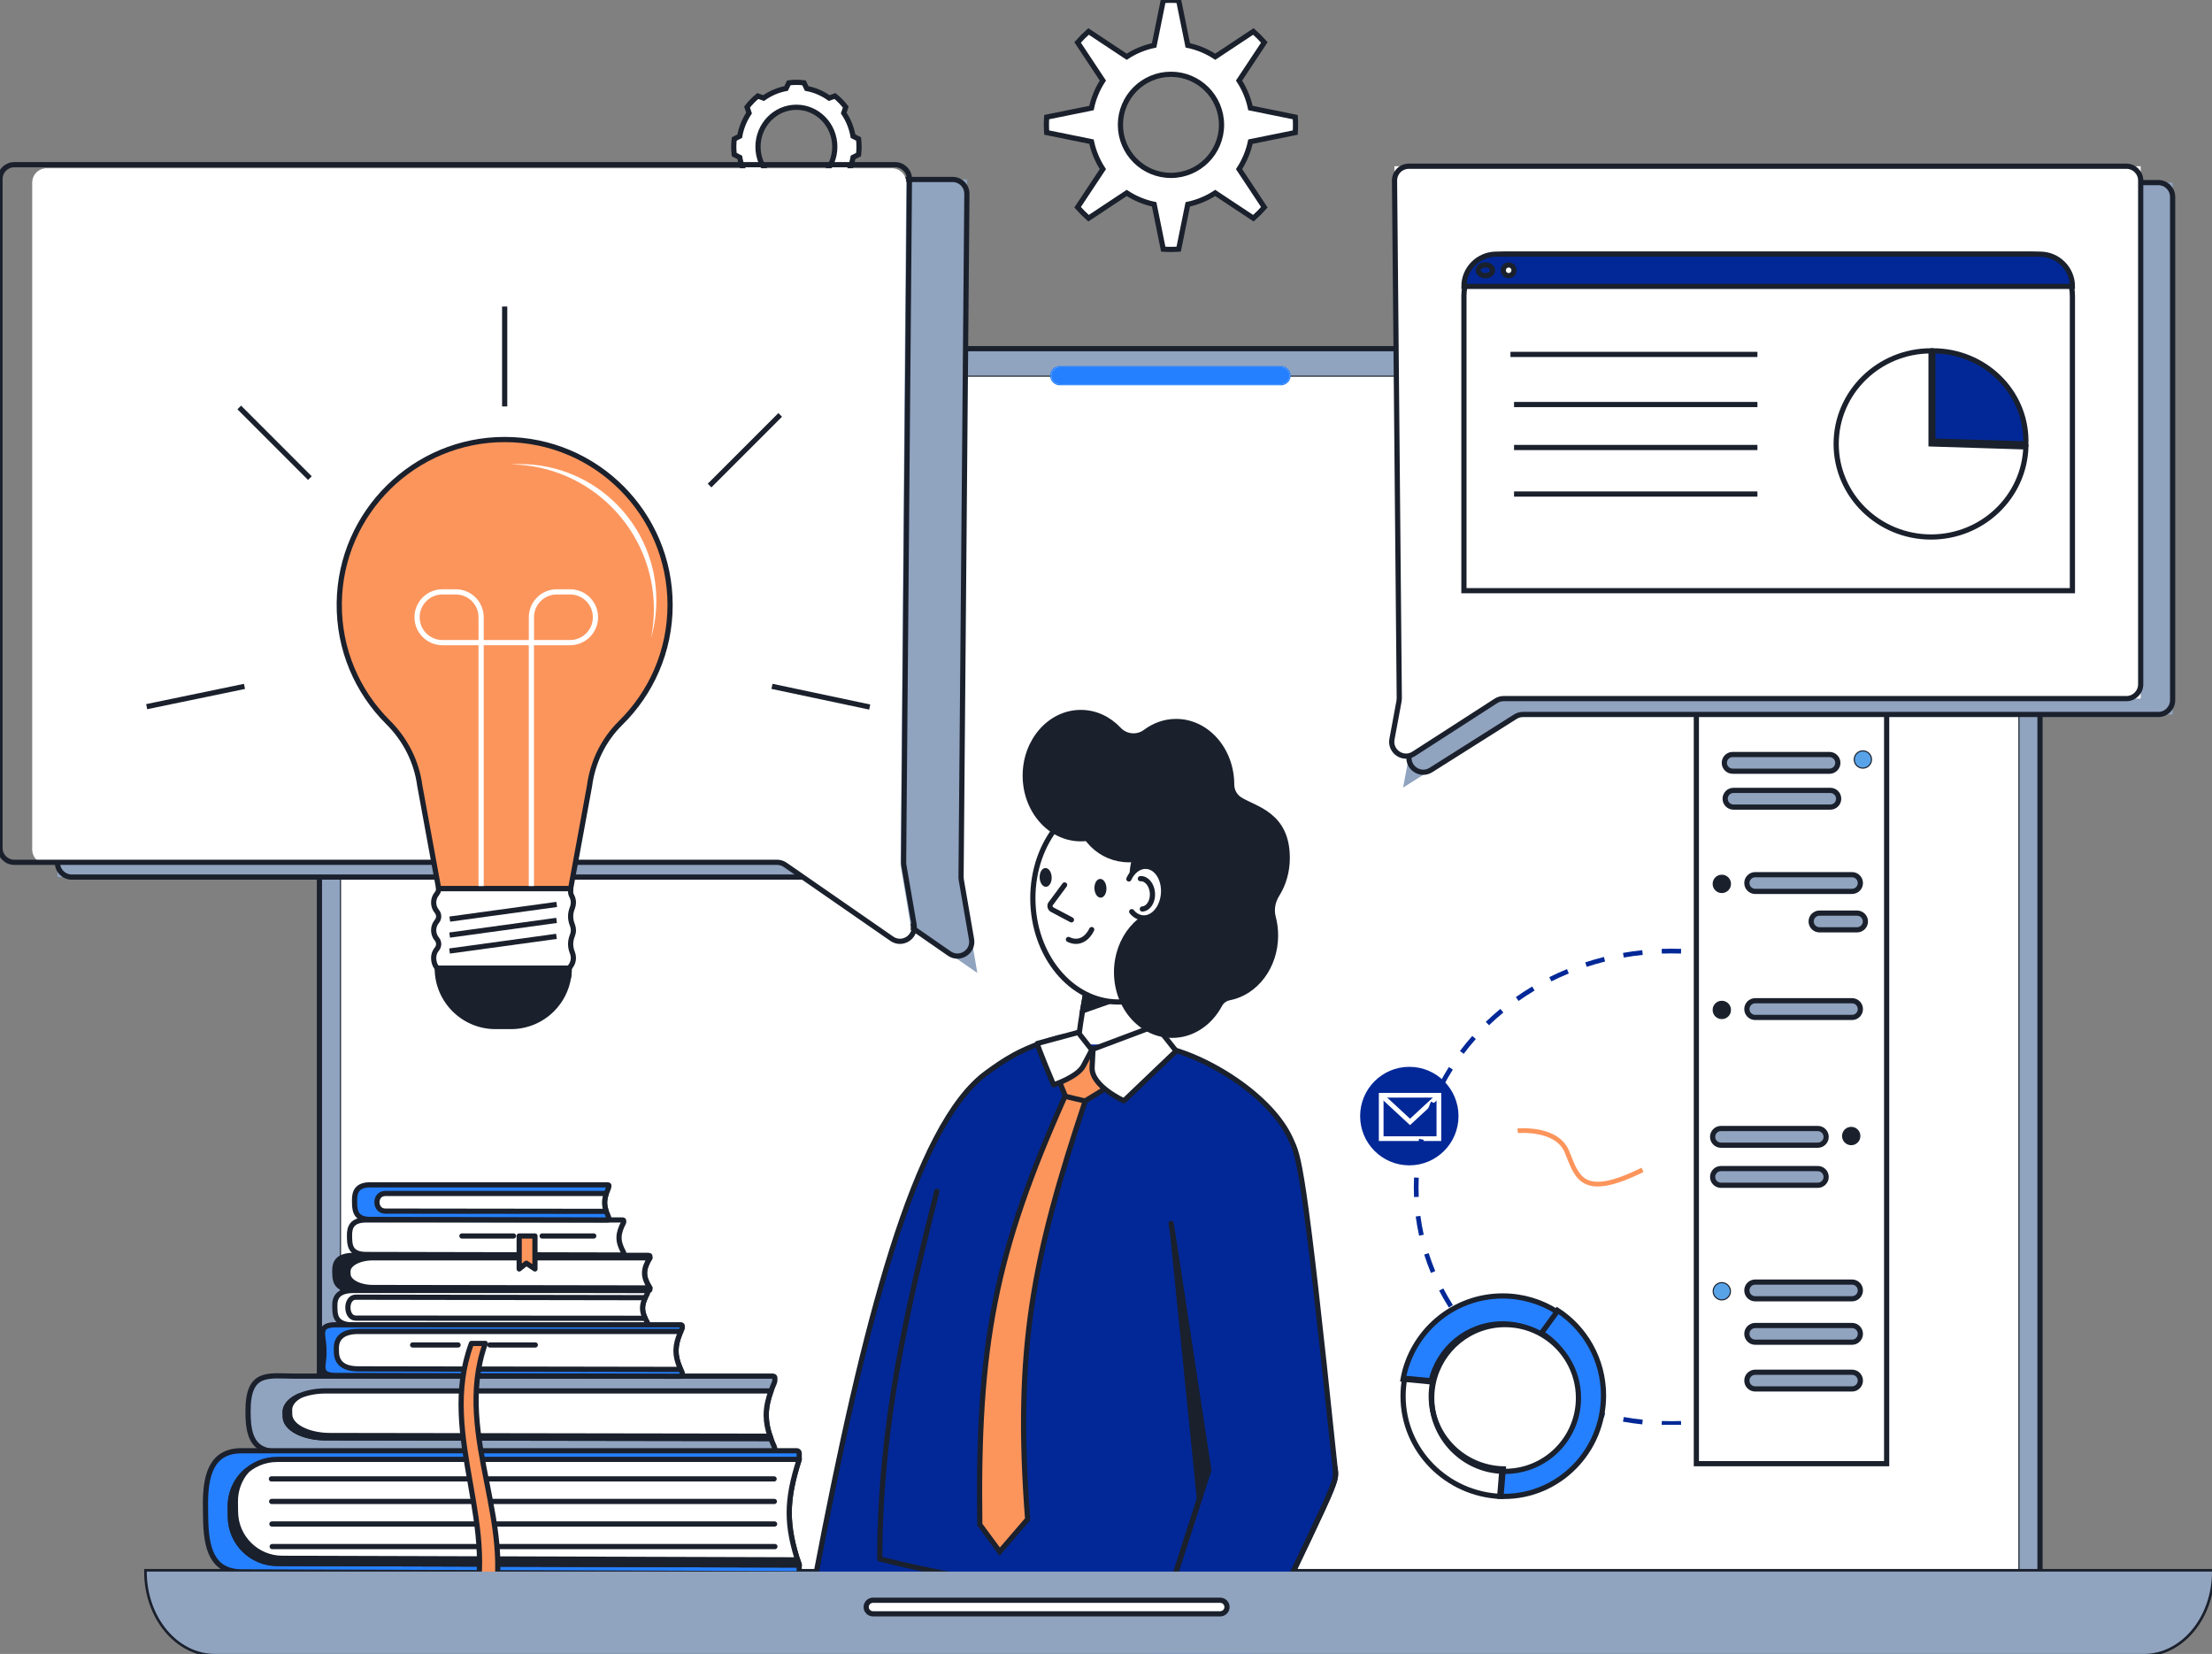 <?xml version="1.0" encoding="UTF-8"?>
<svg xmlns="http://www.w3.org/2000/svg" width="618" height="462" viewBox="0 0 618 462" fill="none">
  <rect x="0" y="0" width="618" height="462" fill="#808080" stroke="none"/>
  <g clip-path="url(#clip0_1931_102227)">
    <path d="M550.844 358.507C552.005 366.23 552.361 374.354 551.783 382.703" stroke="#1A202C" stroke-width="1.453" stroke-miterlimit="10" stroke-linecap="round" stroke-linejoin="round"></path>
    <path d="M564.737 379.169C563.288 389.653 560.93 400.312 557.617 410.984" stroke="#1A202C" stroke-width="1.453" stroke-miterlimit="10" stroke-linecap="round" stroke-linejoin="round"></path>
    <path d="M97.459 359.481C96.183 364.562 94.996 369.691 93.824 374.913C92.664 380.127 91.667 385.335 90.648 390.664" stroke="#1A202C" stroke-width="1.453" stroke-miterlimit="10" stroke-linecap="round" stroke-linejoin="round"></path>
    <path d="M222.5 52.03C216.577 52.03 211.775 47.093 211.775 41C211.775 34.907 216.577 29.964 222.5 29.964C228.424 29.964 233.229 34.907 233.229 41C233.229 47.093 228.424 52.03 222.5 52.03ZM239.873 38.819L238.334 38.045C237.913 35.676 237.01 33.483 235.726 31.576L236.285 29.913C235.405 28.763 234.397 27.726 233.279 26.821L231.663 27.396C229.808 26.075 227.677 25.147 225.374 24.714L224.626 23.137C223.929 23.046 223.22 23 222.5 23C221.781 23 221.072 23.046 220.38 23.137L219.627 24.714C217.324 25.147 215.193 26.075 213.342 27.396L211.724 26.821C210.603 27.726 209.596 28.763 208.718 29.913L209.277 31.576C207.992 33.483 207.089 35.676 206.671 38.045L205.133 38.819C205.048 39.531 205 40.26 205 41C205 41.74 205.048 42.469 205.133 43.181L206.671 43.955C207.089 46.324 207.992 48.517 209.277 50.419L208.718 52.087C209.596 53.237 210.603 54.274 211.724 55.179L213.342 54.604C215.193 55.925 217.324 56.853 219.627 57.28L220.38 58.863C221.072 58.949 221.781 59 222.5 59C223.22 59 223.929 58.949 224.626 58.863L225.374 57.28C227.677 56.853 229.808 55.925 231.663 54.604L233.279 55.179C234.397 54.274 235.405 53.237 236.285 52.087L235.726 50.419C237.01 48.517 237.913 46.324 238.334 43.955L239.873 43.181C239.956 42.469 240 41.74 240 41C240 40.26 239.956 39.531 239.873 38.819Z" fill="white"></path>
    <path d="M222.5 52.03C216.577 52.03 211.775 47.093 211.775 41C211.775 34.907 216.577 29.964 222.5 29.964C228.424 29.964 233.229 34.907 233.229 41C233.229 47.093 228.424 52.03 222.5 52.03ZM239.873 38.819L238.334 38.045C237.913 35.676 237.01 33.483 235.726 31.576L236.285 29.913C235.405 28.763 234.397 27.726 233.279 26.821L231.663 27.396C229.808 26.075 227.677 25.147 225.374 24.714L224.626 23.137C223.929 23.046 223.22 23 222.5 23C221.781 23 221.072 23.046 220.38 23.137L219.627 24.714C217.324 25.147 215.193 26.075 213.342 27.396L211.724 26.821C210.603 27.726 209.596 28.763 208.718 29.913L209.277 31.576C207.992 33.483 207.089 35.676 206.671 38.045L205.133 38.819C205.048 39.531 205 40.26 205 41C205 41.74 205.048 42.469 205.133 43.181L206.671 43.955C207.089 46.324 207.992 48.517 209.277 50.419L208.718 52.087C209.596 53.237 210.603 54.274 211.724 55.179L213.342 54.604C215.193 55.925 217.324 56.853 219.627 57.28L220.38 58.863C221.072 58.949 221.781 59 222.5 59C223.22 59 223.929 58.949 224.626 58.863L225.374 57.28C227.677 56.853 229.808 55.925 231.663 54.604L233.279 55.179C234.397 54.274 235.405 53.237 236.285 52.087L235.726 50.419C237.01 48.517 237.913 46.324 238.334 43.955L239.873 43.181C239.956 42.469 240 41.74 240 41C240 40.26 239.956 39.531 239.873 38.819Z" stroke="#1A202C" stroke-width="1.453" stroke-miterlimit="10"></path>
    <path d="M569.947 439.758L89.242 439.589V112.83C89.242 104.306 96.154 97.392 104.68 97.392H554.509C563.036 97.392 569.947 104.306 569.947 113.002V439.758Z" fill="#90A3BF"></path>
    <path d="M569.947 439.758L89.242 439.589V112.83C89.242 104.306 96.154 97.392 104.68 97.392H554.509C563.036 97.392 569.947 104.306 569.947 113.002V439.758Z" stroke="#1A202C" stroke-width="1.453" stroke-miterlimit="10"></path>
    <path d="M95.125 448.167V119.709C95.125 111.639 101.816 105.074 110.041 105.074H549.138C557.363 105.074 564.055 111.712 564.055 119.872V448.328L95.125 448.167Z" fill="white"></path>
    <path d="M549.144 104.921H110.046C101.723 104.921 94.977 111.541 94.977 119.71V448.321L564.215 448.484V119.874C564.215 111.541 557.467 104.921 549.144 104.921ZM549.144 105.228C553.097 105.228 556.805 106.742 559.585 109.491C562.371 112.246 563.908 115.934 563.908 119.874V448.177L95.284 448.013V119.71C95.284 111.725 101.906 105.228 110.046 105.228H549.144Z" fill="#1A202C"></path>
    <path d="M598.921 462H60.081C49.543 462 41 451.702 41 439H618C618 451.702 609.459 462 598.921 462Z" stroke="#1A202C" stroke-width="1.453" stroke-miterlimit="10"></path>
    <path d="M296.076 107.469C294.685 107.469 293.555 106.335 293.555 104.945C293.555 103.555 294.685 102.424 296.076 102.424H357.906C359.297 102.424 360.43 103.555 360.43 104.945C360.43 106.335 359.297 107.469 357.906 107.469H296.076" fill="white"></path>
    <path d="M357.905 102.265H296.074C294.597 102.265 293.398 103.464 293.398 104.941C293.398 106.419 294.597 107.617 296.074 107.617H357.905C359.383 107.617 360.581 106.419 360.581 104.941C360.581 103.464 359.383 102.265 357.905 102.265ZM357.905 102.573C359.211 102.573 360.274 103.636 360.274 104.941C360.274 106.247 359.211 107.31 357.905 107.31H296.074C294.769 107.31 293.706 106.247 293.706 104.941C293.706 103.636 294.769 102.573 296.074 102.573H357.905Z" fill="#2580FF"></path>
    <path d="M357.905 102.573C359.211 102.573 360.274 103.636 360.274 104.941C360.274 106.247 359.211 107.31 357.905 107.31H296.074C294.769 107.31 293.706 106.247 293.706 104.941C293.706 103.636 294.769 102.573 296.074 102.573H357.905Z" fill="#2580FF"></path>
    <path d="M378.101 452.188H281.082C280.036 452.188 279.188 451.342 279.188 450.295C279.188 449.249 280.036 448.401 281.082 448.401H378.101C379.147 448.401 379.995 449.249 379.995 450.295C379.995 451.342 379.147 452.188 378.101 452.188" fill="white"></path>
    <path d="M527.103 408.852H473.938V170.066H527.103V408.852Z" fill="white"></path>
    <path d="M527.103 408.852H473.938V170.066H527.103V408.852Z" stroke="#1A202C" stroke-width="1.453" stroke-miterlimit="10"></path>
    <path d="M493.419 188.445C492.218 188.445 491.242 187.467 491.242 186.266C491.242 185.064 492.218 184.089 493.419 184.089H520.471C521.67 184.089 522.648 185.064 522.648 186.266C522.648 187.467 521.67 188.445 520.471 188.445H493.419Z" fill="#1A202C"></path>
    <path d="M520.462 183.938H493.41C492.124 183.938 491.078 184.984 491.078 186.27C491.078 187.558 492.124 188.602 493.41 188.602H520.462C521.748 188.602 522.794 187.558 522.794 186.27C522.794 184.984 521.748 183.938 520.462 183.938ZM520.462 184.245C521.576 184.245 522.487 185.153 522.487 186.27C522.487 187.386 521.576 188.294 520.462 188.294H493.41C492.296 188.294 491.385 187.386 491.385 186.27C491.385 185.153 492.296 184.245 493.41 184.245H520.462Z" fill="#1A202C"></path>
    <path d="M511.134 215.422H484.085C482.796 215.422 481.75 214.376 481.75 213.09C481.75 211.801 482.796 210.758 484.085 210.758H511.134C512.42 210.758 513.466 211.801 513.466 213.09C513.466 214.376 512.42 215.422 511.134 215.422Z" fill="#90A3BF"></path>
    <path d="M511.134 215.422H484.085C482.796 215.422 481.75 214.376 481.75 213.09C481.75 211.801 482.796 210.758 484.085 210.758H511.134C512.42 210.758 513.466 211.801 513.466 213.09C513.466 214.376 512.42 215.422 511.134 215.422Z" stroke="#1A202C" stroke-width="1.453" stroke-miterlimit="10"></path>
    <path d="M517.431 248.992H490.379C489.093 248.992 488.047 247.949 488.047 246.66C488.047 245.374 489.093 244.328 490.379 244.328H517.431C518.717 244.328 519.76 245.374 519.76 246.66C519.76 247.949 518.717 248.992 517.431 248.992Z" fill="#90A3BF"></path>
    <path d="M517.431 248.992H490.379C489.093 248.992 488.047 247.949 488.047 246.66C488.047 245.374 489.093 244.328 490.379 244.328H517.431C518.717 244.328 519.76 245.374 519.76 246.66C519.76 247.949 518.717 248.992 517.431 248.992Z" stroke="#1A202C" stroke-width="1.453" stroke-miterlimit="10"></path>
    <path d="M518.835 259.727H508.34C507.051 259.727 506.008 258.68 506.008 257.395C506.008 256.106 507.051 255.063 508.34 255.063H518.835C520.121 255.063 521.167 256.106 521.167 257.395C521.167 258.68 520.121 259.727 518.835 259.727Z" fill="#90A3BF"></path>
    <path d="M518.835 259.727H508.34C507.051 259.727 506.008 258.68 506.008 257.395C506.008 256.106 507.051 255.063 508.34 255.063H518.835C520.121 255.063 521.167 256.106 521.167 257.395C521.167 258.68 520.121 259.727 518.835 259.727Z" stroke="#1A202C" stroke-width="1.453" stroke-miterlimit="10"></path>
    <path d="M511.366 225.445H484.316C483.03 225.445 481.984 224.399 481.984 223.113C481.984 221.825 483.03 220.781 484.316 220.781H511.366C512.655 220.781 513.698 221.825 513.698 223.113C513.698 224.399 512.655 225.445 511.366 225.445Z" fill="#90A3BF"></path>
    <path d="M511.366 225.445H484.316C483.03 225.445 481.984 224.399 481.984 223.113C481.984 221.825 483.03 220.781 484.316 220.781H511.366C512.655 220.781 513.698 221.825 513.698 223.113C513.698 224.399 512.655 225.445 511.366 225.445Z" stroke="#1A202C" stroke-width="1.453" stroke-miterlimit="10"></path>
    <path d="M481.528 188.68C480.197 188.68 479.117 187.597 479.117 186.266C479.117 184.938 480.197 183.855 481.528 183.855C482.856 183.855 483.939 184.938 483.939 186.266C483.939 187.597 482.856 188.68 481.528 188.68Z" fill="#1A202C"></path>
    <path d="M481.519 183.707C480.101 183.707 478.953 184.854 478.953 186.27C478.953 187.688 480.101 188.836 481.519 188.836C482.935 188.836 484.085 187.688 484.085 186.27C484.085 184.854 482.935 183.707 481.519 183.707ZM481.519 184.014C482.763 184.014 483.778 185.026 483.778 186.27C483.778 187.516 482.763 188.529 481.519 188.529C480.273 188.529 479.26 187.516 479.26 186.27C479.26 185.026 480.273 184.014 481.519 184.014Z" fill="#1A202C"></path>
    <path d="M520.468 214.562C519.137 214.562 518.055 213.48 518.055 212.152C518.055 210.821 519.137 209.741 520.468 209.741C521.796 209.741 522.879 210.821 522.879 212.152C522.879 213.48 521.796 214.562 520.468 214.562Z" fill="#58A3E8"></path>
    <path d="M520.464 209.587C519.046 209.587 517.898 210.734 517.898 212.153C517.898 213.568 519.046 214.719 520.464 214.719C521.88 214.719 523.028 213.568 523.028 212.153C523.028 210.734 521.88 209.587 520.464 209.587ZM520.464 209.894C521.708 209.894 522.72 210.906 522.72 212.153C522.72 213.396 521.708 214.411 520.464 214.411C519.218 214.411 518.206 213.396 518.206 212.153C518.206 210.906 519.218 209.894 520.464 209.894Z" fill="#1A202C"></path>
    <path d="M481.051 249.312C479.723 249.312 478.641 248.233 478.641 246.902C478.641 245.571 479.723 244.491 481.051 244.491C482.382 244.491 483.465 245.571 483.465 246.902C483.465 248.233 482.382 249.312 481.051 249.312Z" fill="#1A202C"></path>
    <path d="M481.048 244.329C479.632 244.329 478.484 245.479 478.484 246.895C478.484 248.31 479.632 249.461 481.048 249.461C482.466 249.461 483.613 248.31 483.613 246.895C483.613 245.479 482.466 244.329 481.048 244.329ZM481.048 244.636C482.294 244.636 483.306 245.651 483.306 246.895C483.306 248.141 482.294 249.154 481.048 249.154C479.804 249.154 478.792 248.141 478.792 246.895C478.792 245.651 479.804 244.636 481.048 244.636Z" fill="#1A202C"></path>
    <path d="M517.431 284.203H490.379C489.093 284.203 488.047 283.16 488.047 281.871C488.047 280.583 489.093 279.539 490.379 279.539H517.431C518.717 279.539 519.76 280.583 519.76 281.871C519.76 283.16 518.717 284.203 517.431 284.203Z" fill="#90A3BF"></path>
    <path d="M517.431 284.203H490.379C489.093 284.203 488.047 283.16 488.047 281.871C488.047 280.583 489.093 279.539 490.379 279.539H517.431C518.717 279.539 519.76 280.583 519.76 281.871C519.76 283.16 518.717 284.203 517.431 284.203Z" stroke="#1A202C" stroke-width="1.453" stroke-miterlimit="10"></path>
    <path d="M481.051 284.516C479.723 284.516 478.641 283.433 478.641 282.105C478.641 280.774 479.723 279.691 481.051 279.691C482.382 279.691 483.465 280.774 483.465 282.105C483.465 283.433 482.382 284.516 481.051 284.516Z" fill="#1A202C"></path>
    <path d="M481.048 279.543C479.632 279.543 478.484 280.69 478.484 282.109C478.484 283.524 479.632 284.672 481.048 284.672C482.466 284.672 483.613 283.524 483.613 282.109C483.613 280.69 482.466 279.543 481.048 279.543ZM481.048 279.85C482.294 279.85 483.306 280.862 483.306 282.109C483.306 283.352 482.294 284.365 481.048 284.365C479.804 284.365 478.792 283.352 478.792 282.109C478.792 280.862 479.804 279.85 481.048 279.85Z" fill="#1A202C"></path>
    <path d="M517.431 362.789H490.379C489.093 362.789 488.047 361.743 488.047 360.454C488.047 359.169 489.093 358.125 490.379 358.125H517.431C518.717 358.125 519.76 359.169 519.76 360.454C519.76 361.743 518.717 362.789 517.431 362.789Z" fill="#90A3BF"></path>
    <path d="M517.431 362.789H490.379C489.093 362.789 488.047 361.743 488.047 360.454C488.047 359.169 489.093 358.125 490.379 358.125H517.431C518.717 358.125 519.76 359.169 519.76 360.454C519.76 361.743 518.717 362.789 517.431 362.789Z" stroke="#1A202C" stroke-width="1.453" stroke-miterlimit="10"></path>
    <path d="M517.431 374.922H490.379C489.093 374.922 488.047 373.879 488.047 372.59C488.047 371.301 489.093 370.258 490.379 370.258H517.431C518.717 370.258 519.76 371.301 519.76 372.59C519.76 373.879 518.717 374.922 517.431 374.922Z" fill="#90A3BF"></path>
    <path d="M517.431 374.922H490.379C489.093 374.922 488.047 373.879 488.047 372.59C488.047 371.301 489.093 370.258 490.379 370.258H517.431C518.717 370.258 519.76 371.301 519.76 372.59C519.76 373.879 518.717 374.922 517.431 374.922Z" stroke="#1A202C" stroke-width="1.453" stroke-miterlimit="10"></path>
    <path d="M517.431 387.977H490.379C489.093 387.977 488.047 386.933 488.047 385.645C488.047 384.356 489.093 383.313 490.379 383.313H517.431C518.717 383.313 519.76 384.356 519.76 385.645C519.76 386.933 518.717 387.977 517.431 387.977Z" fill="#90A3BF"></path>
    <path d="M517.431 387.977H490.379C489.093 387.977 488.047 386.933 488.047 385.645C488.047 384.356 489.093 383.313 490.379 383.313H517.431C518.717 383.313 519.76 384.356 519.76 385.645C519.76 386.933 518.717 387.977 517.431 387.977Z" stroke="#1A202C" stroke-width="1.453" stroke-miterlimit="10"></path>
    <path d="M481.051 363.102C479.723 363.102 478.641 362.022 478.641 360.691C478.641 359.363 479.723 358.28 481.051 358.28C482.382 358.28 483.465 359.363 483.465 360.691C483.465 362.022 482.382 363.102 481.051 363.102Z" fill="#58A3E8"></path>
    <path d="M481.048 358.129C479.632 358.129 478.484 359.276 478.484 360.692C478.484 362.11 479.632 363.258 481.048 363.258C482.466 363.258 483.613 362.11 483.613 360.692C483.613 359.276 482.466 358.129 481.048 358.129ZM481.048 358.436C482.294 358.436 483.306 359.448 483.306 360.692C483.306 361.938 482.294 362.95 481.048 362.95C479.804 362.95 478.792 361.938 478.792 360.692C478.792 359.448 479.804 358.436 481.048 358.436Z" fill="#1A202C"></path>
    <path d="M480.816 315.227H507.866C509.155 315.227 510.198 316.27 510.198 317.559C510.198 318.847 509.155 319.891 507.866 319.891H480.816C479.528 319.891 478.484 318.847 478.484 317.559C478.484 316.27 479.528 315.227 480.816 315.227Z" fill="#90A3BF"></path>
    <path d="M480.816 315.227H507.866C509.155 315.227 510.198 316.27 510.198 317.559C510.198 318.847 509.155 319.891 507.866 319.891H480.816C479.528 319.891 478.484 318.847 478.484 317.559C478.484 316.27 479.528 315.227 480.816 315.227Z" stroke="#1A202C" stroke-width="1.453" stroke-miterlimit="10"></path>
    <path d="M517.2 319.734C515.869 319.734 514.789 318.654 514.789 317.324C514.789 315.995 515.869 314.913 517.2 314.913C518.528 314.913 519.611 315.995 519.611 317.324C519.611 318.654 518.528 319.734 517.2 319.734Z" fill="#1A202C"></path>
    <path d="M517.207 314.762C515.788 314.762 514.641 315.909 514.641 317.325C514.641 318.743 515.788 319.891 517.207 319.891C518.622 319.891 519.77 318.743 519.77 317.325C519.77 315.909 518.622 314.762 517.207 314.762ZM517.207 315.066C518.45 315.066 519.462 316.081 519.462 317.325C519.462 318.571 518.45 319.583 517.207 319.583C515.96 319.583 514.948 318.571 514.948 317.325C514.948 316.081 515.96 315.066 517.207 315.066Z" fill="#1A202C"></path>
    <path d="M480.816 326.422H507.866C509.155 326.422 510.198 327.468 510.198 328.754C510.198 330.043 509.155 331.086 507.866 331.086H480.816C479.528 331.086 478.484 330.043 478.484 328.754C478.484 327.468 479.528 326.422 480.816 326.422Z" fill="#90A3BF"></path>
    <path d="M480.816 326.422H507.866C509.155 326.422 510.198 327.468 510.198 328.754C510.198 330.043 509.155 331.086 507.866 331.086H480.816C479.528 331.086 478.484 330.043 478.484 328.754C478.484 327.468 479.528 326.422 480.816 326.422Z" stroke="#1A202C" stroke-width="1.453" stroke-miterlimit="10"></path>
    <path d="M327.15 48.995C319.353 48.995 313.029 42.67 313.029 34.871C313.029 27.074 319.353 20.75 327.15 20.75C334.949 20.75 341.274 27.074 341.274 34.871C341.274 42.67 334.949 48.995 327.15 48.995ZM361.875 37.031C361.92 36.32 361.951 35.598 361.951 34.871C361.951 34.146 361.92 33.424 361.875 32.714L349.358 30.176C348.771 27.398 347.677 24.804 346.174 22.506L353.235 11.848C352.276 10.765 351.258 9.744 350.176 8.786L339.517 15.849C337.219 14.346 334.625 13.249 331.847 12.665L329.31 0.149C328.599 0.101 327.877 0.073 327.15 0.073C326.425 0.073 325.703 0.101 324.993 0.149L322.455 12.665C319.678 13.249 317.083 14.346 314.785 15.849L304.127 8.786C303.044 9.744 302.023 10.765 301.067 11.848L308.128 22.506C306.625 24.804 305.531 27.398 304.944 30.176L292.428 32.714C292.383 33.424 292.352 34.146 292.352 34.871C292.352 35.598 292.383 36.32 292.428 37.031L304.944 39.569C305.531 42.346 306.625 44.937 308.128 47.238L301.067 57.894C302.023 58.979 303.044 59.997 304.127 60.956L314.785 53.895C317.083 55.398 319.678 56.492 322.455 57.079L324.993 69.596C325.703 69.641 326.425 69.672 327.15 69.672C327.877 69.672 328.599 69.641 329.31 69.596L331.847 57.079C334.625 56.492 337.219 55.398 339.517 53.895L350.176 60.956C351.258 59.997 352.276 58.979 353.235 57.894L346.174 47.238C347.677 44.937 348.771 42.346 349.358 39.569L361.875 37.031Z" fill="white"></path>
    <path d="M327.15 48.995C319.353 48.995 313.029 42.67 313.029 34.871C313.029 27.074 319.353 20.75 327.15 20.75C334.949 20.75 341.274 27.074 341.274 34.871C341.274 42.67 334.949 48.995 327.15 48.995ZM361.875 37.031C361.92 36.32 361.951 35.598 361.951 34.871C361.951 34.146 361.92 33.424 361.875 32.714L349.358 30.176C348.771 27.398 347.677 24.804 346.174 22.506L353.235 11.848C352.276 10.765 351.258 9.744 350.176 8.786L339.517 15.849C337.219 14.346 334.625 13.249 331.847 12.665L329.31 0.149C328.599 0.101 327.877 0.073 327.15 0.073C326.425 0.073 325.703 0.101 324.993 0.149L322.455 12.665C319.678 13.249 317.083 14.346 314.785 15.849L304.127 8.786C303.044 9.744 302.023 10.765 301.067 11.848L308.128 22.506C306.625 24.804 305.531 27.398 304.944 30.176L292.428 32.714C292.383 33.424 292.352 34.146 292.352 34.871C292.352 35.598 292.383 36.32 292.428 37.031L304.944 39.569C305.531 42.346 306.625 44.937 308.128 47.238L301.067 57.894C302.023 58.979 303.044 59.997 304.127 60.956L314.785 53.895C317.083 55.398 319.678 56.492 322.455 57.079L324.993 69.596C325.703 69.641 326.425 69.672 327.15 69.672C327.877 69.672 328.599 69.641 329.31 69.596L331.847 57.079C334.625 56.492 337.219 55.398 339.517 53.895L350.176 60.956C351.258 59.997 352.276 58.979 353.235 57.894L346.174 47.238C347.677 44.937 348.771 42.346 349.358 39.569L361.875 37.031Z" stroke="#1A202C" stroke-width="1.453" stroke-miterlimit="10"></path>
    <path d="M295.242 290.008C285.218 292.758 280.14 296.429 275.735 299.615C255.408 314.289 241.2 369.894 227.998 439C225.384 444.535 247.215 443.591 252.499 447C258.252 450.713 256.789 460.755 260.499 455.002C303.376 388.555 287.009 414.964 287.133 410.227C289.414 322.982 289.718 326.859 288.373 321.617C284.508 306.566 310.226 285.897 295.242 290.008Z" fill="#022897"></path>
    <path d="M295.239 290.006C285.214 292.755 280.136 296.426 275.732 299.613C255.404 314.287 241.202 370.392 228.001 439.498C225.387 445.033 240.273 455.593 245.557 459.002C251.309 462.716 261.289 454.749 265 448.997C307.877 382.55 287.005 414.962 287.129 410.225C289.41 322.98 289.715 326.857 288.37 321.615C284.504 306.563 310.223 285.895 295.239 290.006Z" stroke="#1A202C" stroke-width="1.453" stroke-miterlimit="10" stroke-linecap="round" stroke-linejoin="round"></path>
    <path d="M305.224 268.367C305.272 268.263 307.226 264.039 307.212 264.067C309.547 259.028 316.76 259.042 319.055 264.016C322.577 271.658 323.609 285.573 322.532 293.381C321.734 299.184 318.319 296.499 312.46 295.746C306.879 295.03 300.907 296.953 301.231 291.48C301.57 285.759 304.773 269.489 305.224 268.367" fill="white"></path>
    <path d="M305.224 268.367C305.272 268.263 307.226 264.039 307.212 264.067C309.547 259.028 316.76 259.042 319.055 264.016C322.577 271.658 323.609 285.573 322.532 293.381C321.734 299.184 318.319 296.499 312.46 295.746C306.879 295.03 300.907 296.953 301.231 291.48C301.57 285.759 304.773 269.489 305.224 268.367V268.367Z" stroke="#1A202C" stroke-width="1.453" stroke-miterlimit="10" stroke-linecap="round" stroke-linejoin="round"></path>
    <path d="M302.453 282.359L309.466 279.892L303.282 277.656L302.453 282.359Z" fill="#1A202C"></path>
    <path d="M302.453 282.359L309.466 279.892L303.282 277.656L302.453 282.359Z" stroke="#1A202C" stroke-width="1.453" stroke-miterlimit="10"></path>
    <path d="M336.044 251.276C336.066 267.17 325.453 279.98 312.341 279.89C299.23 279.8 288.585 266.843 288.563 250.951C288.54 235.057 299.153 222.247 312.265 222.337C325.377 222.427 336.024 235.384 336.044 251.276Z" fill="white"></path>
    <path d="M336.044 251.276C336.066 267.17 325.453 279.98 312.341 279.89C299.23 279.8 288.585 266.843 288.563 250.951C288.54 235.057 299.153 222.247 312.265 222.337C325.377 222.427 336.024 235.384 336.044 251.276Z" stroke="#1A202C" stroke-width="1.453" stroke-miterlimit="10" stroke-linecap="round" stroke-linejoin="round"></path>
    <path d="M297.436 247.19L293.748 252.181C293.133 252.728 293.252 253.72 293.979 254.104L299.342 256.938" stroke="#1A202C" stroke-width="1.453" stroke-miterlimit="10" stroke-linecap="round" stroke-linejoin="round"></path>
    <path d="M298.508 262.424C301.66 263.958 303.987 261.826 305.004 259.661" stroke="#1A202C" stroke-width="1.453" stroke-miterlimit="10" stroke-linecap="round" stroke-linejoin="round"></path>
    <path d="M309.126 248.068C309.177 249.514 308.469 250.716 307.542 250.749C306.614 250.78 305.819 249.636 305.768 248.186C305.717 246.74 306.425 245.539 307.353 245.508C308.281 245.474 309.076 246.621 309.126 248.068Z" fill="#1A202C"></path>
    <path d="M293.822 245.029C293.873 246.475 293.165 247.676 292.237 247.71C291.309 247.741 290.514 246.597 290.463 245.147C290.413 243.701 291.123 242.499 292.051 242.468C292.976 242.435 293.771 243.582 293.822 245.029" fill="#1A202C"></path>
    <path d="M373.004 410.067C364.017 323.256 362.844 323.264 360.659 318.313C354.591 304.575 332.374 292.208 320.892 292.016L291.029 291.522C291.029 291.522 267.137 307.493 265.02 319.663C252.421 370.703 250.002 388.654 245.789 435.464C275.557 442.888 299.31 445.361 326.913 444.208L317.517 473.46C315.639 479.288 320.467 480.399 326.148 483.097C332.329 486.038 337.577 488.757 340.515 482.573C374.464 411.152 373.494 414.781 373.004 410.067" fill="#022897"></path>
    <path d="M261.749 332.744C253.597 364.988 245.789 398.004 245.789 435.464C275.557 442.888 299.31 445.361 326.913 444.208L317.517 473.46C315.639 479.288 320.467 480.399 326.148 483.097C332.329 486.038 337.577 488.757 340.515 482.573C374.464 411.152 373.494 414.781 373.004 410.067C364.017 323.256 362.844 323.264 360.659 318.313C354.591 304.575 332.374 292.208 320.892 292.016L305.367 293.071L291.029 291.522" stroke="#1A202C" stroke-width="1.453" stroke-miterlimit="10" stroke-linecap="round" stroke-linejoin="round"></path>
    <path d="M305.049 293.258L295.242 300.287L299.181 309.953L308.687 304.17L305.049 293.258" fill="#FC955C"></path>
    <path d="M305.049 293.258L295.242 300.287L299.181 309.953L308.687 304.17L305.049 293.258Z" stroke="#1A202C" stroke-width="1.453" stroke-miterlimit="10"></path>
    <path d="M322.936 286.465L328.592 293.571L314.011 307.492C314.011 307.492 304.853 303.375 305.115 298.156L305.369 293.069L322.936 286.465" fill="white"></path>
    <path d="M322.936 286.465L328.592 293.571L314.011 307.492C314.011 307.492 304.853 303.375 305.115 298.156L305.369 293.069L322.936 286.465Z" stroke="#1A202C" stroke-width="1.453" stroke-miterlimit="10" stroke-linecap="round" stroke-linejoin="round"></path>
    <path d="M301.218 288.388L289.829 291.476C289.769 292.226 294.357 303.031 294.357 303.031C294.357 303.031 301.037 300.838 302.664 297.758L305.044 293.255L301.218 288.388" fill="white"></path>
    <path d="M301.218 288.388L289.829 291.476C289.769 292.226 294.357 303.031 294.357 303.031C294.357 303.031 301.037 300.838 302.664 297.758L305.044 293.255L301.218 288.388Z" stroke="#1A202C" stroke-width="1.453" stroke-miterlimit="10" stroke-linecap="round" stroke-linejoin="round"></path>
    <path d="M287.111 424.367L279.308 433.43L273.742 425.873C273.054 375.82 277.859 350.287 297.552 306.226L303.194 307.563C288.783 350.843 283.411 376.381 287.111 424.367" fill="#FC955C"></path>
    <path d="M287.111 424.367L279.308 433.43L273.742 425.873C273.054 375.82 277.859 350.287 297.552 306.226L303.194 307.563C288.783 350.843 283.411 376.381 287.111 424.367V424.367Z" stroke="#1A202C" stroke-width="1.453" stroke-miterlimit="10"></path>
    <path d="M359.635 239.672C359.635 227.553 350.832 226.05 346.484 223.391C345.014 222.492 344.112 220.899 344.112 219.176C344.112 209.437 337.164 201.541 328.592 201.541C325.448 201.541 322.522 202.604 320.08 204.429C317.751 206.171 314.553 205.892 312.562 203.775C309.788 200.825 306.06 199.021 301.96 199.021C293.388 199.021 286.438 206.916 286.438 216.655C286.438 226.394 293.388 234.29 301.96 234.29C307.185 234.29 311.804 231.351 314.615 226.857C317.13 232.747 322.443 236.81 328.592 236.81C328.66 236.81 328.731 236.805 328.798 236.802C328.666 237.738 328.592 238.697 328.592 239.672C328.592 242.752 329.286 245.642 330.507 248.16C328.925 249.767 327.639 251.732 326.743 253.949C318.509 254.383 311.953 262.101 311.953 271.561C311.953 281.3 318.904 289.195 327.476 289.195C333.11 289.195 338.041 285.781 340.76 280.677C341.312 279.639 342.305 278.915 343.458 278.695C350.786 277.282 356.367 270.038 356.367 261.308C356.367 259.543 356.138 257.84 355.713 256.233C355.14 254.067 355.574 251.786 356.764 249.888C358.572 247.007 359.635 243.482 359.635 239.672" fill="#1A202C"></path>
    <path d="M359.635 239.672C359.635 227.553 350.832 226.05 346.484 223.391C345.014 222.492 344.112 220.899 344.112 219.176C344.112 209.437 337.164 201.541 328.592 201.541C325.448 201.541 322.522 202.604 320.08 204.429C317.751 206.171 314.553 205.892 312.562 203.775C309.788 200.825 306.06 199.021 301.96 199.021C293.388 199.021 286.438 206.916 286.438 216.655C286.438 226.394 293.388 234.29 301.96 234.29C307.185 234.29 311.804 231.351 314.615 226.857C317.13 232.747 322.443 236.81 328.592 236.81C328.66 236.81 328.731 236.805 328.798 236.802C328.666 237.738 328.592 238.697 328.592 239.672C328.592 242.752 329.286 245.642 330.507 248.16C328.925 249.767 327.639 251.732 326.743 253.949C318.509 254.383 311.953 262.101 311.953 271.561C311.953 281.3 318.904 289.195 327.476 289.195C333.11 289.195 338.041 285.781 340.76 280.677C341.312 279.639 342.305 278.915 343.458 278.695C350.786 277.282 356.367 270.038 356.367 261.308C356.367 259.543 356.138 257.84 355.713 256.233C355.14 254.067 355.574 251.786 356.764 249.888C358.572 247.007 359.635 243.482 359.635 239.672V239.672Z" stroke="#1A202C" stroke-width="1.453" stroke-miterlimit="10"></path>
    <path d="M353.149 245.088C353.149 255.27 344.896 263.523 334.717 263.523C324.535 263.523 316.281 255.27 316.281 245.088C316.281 234.906 324.535 226.653 334.717 226.653C344.896 226.653 353.149 234.906 353.149 245.088Z" fill="#1A202C"></path>
    <path d="M353.149 245.088C353.149 255.27 344.896 263.523 334.717 263.523C324.535 263.523 316.281 255.27 316.281 245.088C316.281 234.906 324.535 226.653 334.717 226.653C344.896 226.653 353.149 234.906 353.149 245.088Z" stroke="#1A202C" stroke-width="1.453" stroke-miterlimit="10"></path>
    <path d="M329.746 225.779C329.746 233.717 323.315 240.148 315.377 240.148C307.442 240.148 301.008 233.717 301.008 225.779C301.008 217.842 307.442 211.41 315.377 211.41C323.315 211.41 329.746 217.842 329.746 225.779Z" fill="#1A202C"></path>
    <path d="M329.746 225.779C329.746 233.717 323.315 240.148 315.377 240.148C307.442 240.148 301.008 233.717 301.008 225.779C301.008 217.842 307.442 211.41 315.377 211.41C323.315 211.41 329.746 217.842 329.746 225.779Z" stroke="#1A202C" stroke-width="1.453" stroke-miterlimit="10"></path>
    <path d="M325.07 249.557C324.799 253.532 322.225 256.595 319.318 256.397C316.413 256.2 314.276 252.816 314.547 248.84C314.817 244.865 317.392 241.802 320.299 242C323.203 242.197 325.338 245.581 325.07 249.557Z" fill="white"></path>
    <path d="M315.383 245.524C316.42 243.3 318.279 241.862 320.3 242C323.205 242.197 325.339 245.581 325.071 249.557C324.801 253.532 322.226 256.595 319.319 256.397C318.098 256.313 317.015 255.67 316.186 254.655" stroke="#1A202C" stroke-width="1.453" stroke-miterlimit="10" stroke-linecap="round" stroke-linejoin="round"></path>
    <path d="M318.609 245.441C320.318 245.331 321.827 247.138 321.976 249.479C322.126 251.819 320.86 253.804 319.151 253.914" stroke="#1A202C" stroke-width="1.453" stroke-miterlimit="10" stroke-linecap="round" stroke-linejoin="round"></path>
    <path d="M327.19 341.722L337.682 410.681L317.521 473.46C315.643 479.288 320.474 480.399 326.153 483.097C332.333 486.038 337.581 488.757 340.519 482.573C374.469 411.152 373.499 414.781 373.008 410.067" stroke="#1A202C" stroke-width="1.453" stroke-miterlimit="10" stroke-linecap="round" stroke-linejoin="round"></path>
    <path d="M327.623 344.583L335.095 418.742L337.681 410.686L319.547 467.156L337.681 410.686L327.623 344.583Z" fill="#1A202C"></path>
    <path d="M327.623 344.583L335.095 418.742L337.681 410.686L319.547 467.156L337.681 410.686L327.623 344.583Z" stroke="#1A202C" stroke-width="1.453" stroke-miterlimit="10"></path>
    <path d="M214.077 395.081C214.074 395.21 214.074 395.337 214.077 395.467C214.094 397.314 214.449 399.161 215.149 401.188C215.219 401.402 215.298 401.619 215.377 401.837C215.642 402.544 215.947 403.275 216.291 404.039C216.415 404.312 216.479 404.603 216.479 404.893V405.561C216.479 405.795 216.22 405.984 215.899 405.984L82.418 405.657C75.249 405.64 69.757 406.213 69.334 396.194L69.297 394.111C69.297 382.713 75.109 384.402 82.427 384.402H215.901C216.22 384.402 216.479 384.591 216.479 384.825V385.505C216.479 385.784 216.42 386.06 216.305 386.325C215.975 387.092 215.679 387.828 215.422 388.542C214.559 390.91 214.108 393.005 214.077 395.081Z" fill="#90A3BF"></path>
    <path d="M214.077 395.081C214.074 395.21 214.074 395.337 214.077 395.467C214.094 397.314 214.449 399.161 215.149 401.188C215.219 401.402 215.298 401.619 215.377 401.837C215.642 402.544 215.947 403.275 216.291 404.039C216.415 404.312 216.479 404.603 216.479 404.893V405.561C216.479 405.795 216.22 405.984 215.899 405.984L82.418 405.657C75.249 405.64 69.757 406.213 69.334 396.194L69.297 394.111C69.297 382.713 75.109 384.402 82.427 384.402H215.901C216.22 384.402 216.479 384.591 216.479 384.825V385.505C216.479 385.784 216.42 386.06 216.305 386.325C215.975 387.092 215.679 387.828 215.422 388.542C214.559 390.91 214.108 393.005 214.077 395.081Z" stroke="#1A202C" stroke-width="1.453" stroke-miterlimit="10"></path>
    <path d="M215.142 401.18C215.212 401.394 215.291 401.611 215.37 401.828L90.942 401.634C84.785 401.622 79.781 399.028 79.703 395.8L79.673 394.517C79.668 394.28 79.688 394.049 79.733 393.82C79.738 393.792 79.744 393.764 79.749 393.738C79.781 393.603 79.819 393.47 79.866 393.341C79.876 393.315 79.884 393.29 79.894 393.262C79.911 393.22 79.93 393.177 79.948 393.135C79.961 393.101 79.974 393.073 79.991 393.042C80.045 392.921 80.108 392.802 80.178 392.684C80.205 392.639 80.233 392.594 80.263 392.548C80.465 392.235 80.714 391.934 81.007 391.649C81.052 391.604 81.1 391.559 81.149 391.516C81.251 391.423 81.357 391.33 81.467 391.24C81.521 391.198 81.574 391.155 81.628 391.113C81.668 391.082 81.708 391.054 81.749 391.023C81.793 390.992 81.836 390.958 81.881 390.927C81.945 390.882 82.008 390.84 82.075 390.795C82.118 390.766 82.163 390.735 82.208 390.707C82.297 390.651 82.387 390.594 82.478 390.541C82.517 390.515 82.557 390.493 82.599 390.47C82.659 390.436 82.719 390.403 82.779 390.369C82.837 390.335 82.895 390.304 82.956 390.273C83.011 390.245 83.067 390.214 83.124 390.185C83.182 390.154 83.242 390.126 83.304 390.098C83.331 390.084 83.359 390.07 83.388 390.056C83.459 390.022 83.531 389.988 83.606 389.957H83.608C83.609 389.954 83.609 389.954 83.611 389.954C85.581 389.069 88.145 388.533 90.951 388.533H215.415C214.553 390.902 214.101 392.997 214.07 395.072C214.068 395.202 214.068 395.329 214.07 395.458C214.087 397.305 214.443 399.152 215.142 401.18" fill="white"></path>
    <path d="M215.142 401.18C215.212 401.394 215.291 401.611 215.37 401.828L90.942 401.634C84.785 401.622 79.781 399.028 79.703 395.8L79.673 394.517C79.668 394.28 79.688 394.049 79.733 393.82C79.738 393.792 79.744 393.764 79.749 393.738C79.781 393.603 79.819 393.47 79.866 393.341C79.876 393.315 79.884 393.29 79.894 393.262C79.911 393.22 79.93 393.177 79.948 393.135C79.961 393.101 79.974 393.073 79.991 393.042C80.045 392.921 80.108 392.802 80.178 392.684C80.205 392.639 80.233 392.594 80.263 392.548C80.465 392.235 80.714 391.934 81.007 391.649C81.052 391.604 81.1 391.559 81.149 391.516C81.251 391.423 81.357 391.33 81.467 391.24C81.521 391.198 81.574 391.155 81.628 391.113C81.668 391.082 81.708 391.054 81.749 391.023C81.793 390.992 81.836 390.958 81.881 390.927C81.945 390.882 82.008 390.84 82.075 390.795C82.118 390.766 82.163 390.735 82.208 390.707C82.297 390.651 82.387 390.594 82.478 390.541C82.517 390.515 82.557 390.493 82.599 390.47C82.659 390.436 82.719 390.403 82.779 390.369C82.837 390.335 82.895 390.304 82.956 390.273C83.011 390.245 83.067 390.214 83.124 390.185C83.182 390.154 83.242 390.126 83.304 390.098C83.331 390.084 83.359 390.07 83.388 390.056C83.459 390.022 83.531 389.988 83.606 389.957H83.608C83.609 389.954 83.609 389.954 83.611 389.954C85.581 389.069 88.145 388.533 90.951 388.533H215.415C214.553 390.902 214.101 392.997 214.07 395.072C214.068 395.202 214.068 395.329 214.07 395.458C214.087 397.305 214.443 399.152 215.142 401.18V401.18Z" stroke="#1A202C" stroke-width="1.453" stroke-miterlimit="10" stroke-linecap="round" stroke-linejoin="round"></path>
    <path d="M215.37 401.828L90.942 401.634C84.785 401.622 79.781 399.028 79.703 395.8L79.673 394.517C79.668 394.28 79.688 394.049 79.733 393.82C79.738 393.792 79.744 393.764 79.749 393.738C79.781 393.603 79.819 393.47 79.866 393.341C79.876 393.315 79.884 393.29 79.894 393.262C79.911 393.22 79.93 393.177 79.948 393.135C79.961 393.101 79.974 393.073 79.991 393.042C80.045 392.921 80.108 392.802 80.178 392.684C80.205 392.639 80.233 392.594 80.263 392.548C80.465 392.235 80.714 391.934 81.007 391.649C81.052 391.604 81.1 391.559 81.149 391.516C81.251 391.423 81.357 391.33 81.467 391.24C81.521 391.198 81.574 391.155 81.628 391.113C81.668 391.082 81.708 391.054 81.749 391.023C81.793 390.992 81.836 390.958 81.881 390.927C81.945 390.882 82.008 390.84 82.075 390.795C82.118 390.766 82.163 390.735 82.208 390.707C82.297 390.651 82.387 390.594 82.478 390.541C82.517 390.515 82.557 390.493 82.599 390.47C82.659 390.436 82.719 390.403 82.779 390.369C82.837 390.335 82.895 390.304 82.956 390.273C83.011 390.245 83.067 390.214 83.124 390.185C83.182 390.154 83.242 390.126 83.304 390.098C83.331 390.084 83.359 390.07 83.388 390.056C83.459 390.022 83.531 389.988 83.606 389.957C81.891 391.009 80.867 392.376 80.904 393.871L80.935 395.157C81.014 398.38 86.016 400.979 92.175 400.988L215.142 401.18C215.212 401.394 215.291 401.611 215.37 401.828" fill="#1A202C"></path>
    <path d="M215.37 401.828L90.942 401.634C84.785 401.622 79.781 399.028 79.703 395.8L79.673 394.517C79.668 394.28 79.688 394.049 79.733 393.82C79.738 393.792 79.744 393.764 79.749 393.738C79.781 393.603 79.819 393.47 79.866 393.341C79.876 393.315 79.884 393.29 79.894 393.262C79.911 393.22 79.93 393.177 79.948 393.135C79.961 393.101 79.974 393.073 79.991 393.042C80.045 392.921 80.108 392.802 80.178 392.684C80.205 392.639 80.233 392.594 80.263 392.548C80.465 392.235 80.714 391.934 81.007 391.649C81.052 391.604 81.1 391.559 81.149 391.516C81.251 391.423 81.357 391.33 81.467 391.24C81.521 391.198 81.574 391.155 81.628 391.113C81.668 391.082 81.708 391.054 81.749 391.023C81.793 390.992 81.836 390.958 81.881 390.927C81.945 390.882 82.008 390.84 82.075 390.795C82.118 390.766 82.163 390.735 82.208 390.707C82.297 390.651 82.387 390.594 82.478 390.541C82.517 390.515 82.557 390.493 82.599 390.47C82.659 390.436 82.719 390.403 82.779 390.369C82.837 390.335 82.895 390.304 82.956 390.273C83.011 390.245 83.067 390.214 83.124 390.185C83.182 390.154 83.242 390.126 83.304 390.098C83.331 390.084 83.359 390.07 83.388 390.056C83.459 390.022 83.531 389.988 83.606 389.957C81.891 391.009 80.867 392.376 80.904 393.871L80.935 395.157C81.014 398.38 86.016 400.979 92.175 400.988L215.142 401.18C215.212 401.394 215.291 401.611 215.37 401.828V401.828Z" stroke="#1A202C" stroke-width="1.453" stroke-miterlimit="10" stroke-linecap="round" stroke-linejoin="round"></path>
    <path d="M223.287 407.66C219.61 419.066 219.512 426.017 223.287 437.16V438.923C223.287 439.295 222.985 439.597 222.613 439.594L67.505 439.075C59.174 439.047 57.559 432.341 57.453 424.012L57.411 420.69C57.303 412.189 59.011 405.238 67.514 405.238H222.616C222.985 405.238 223.287 405.537 223.287 405.909V407.66Z" fill="#2580FF"></path>
    <path d="M223.287 407.66C219.61 419.066 219.512 426.017 223.287 437.16V438.923C223.287 439.295 222.985 439.597 222.613 439.594L67.505 439.075C59.174 439.047 57.559 432.341 57.453 424.012L57.411 420.69C57.303 412.189 59.011 405.238 67.514 405.238H222.616C222.985 405.238 223.287 405.537 223.287 405.909V407.66Z" stroke="#1A202C" stroke-width="1.453" stroke-miterlimit="10" stroke-linecap="round" stroke-linejoin="round"></path>
    <path d="M223.295 437.156L77.426 436.722C70.271 436.697 64.457 430.939 64.365 423.782L64.329 420.932C64.236 413.628 70.13 407.656 77.435 407.656H223.295C219.618 419.062 219.52 426.013 223.295 437.156Z" fill="white"></path>
    <path d="M223.295 437.156L77.426 436.722C70.271 436.697 64.457 430.939 64.365 423.782L64.329 420.932C64.236 413.628 70.13 407.656 77.435 407.656H223.295C219.618 419.062 219.52 426.013 223.295 437.156Z" stroke="#1A202C" stroke-width="1.453" stroke-miterlimit="10" stroke-linecap="round" stroke-linejoin="round"></path>
    <path d="M78.858 435.29C71.702 435.264 65.888 429.506 65.797 422.35L65.761 419.499C65.719 416.183 66.91 413.143 68.907 410.812C66.063 413.251 64.278 416.885 64.329 420.932L64.365 423.782C64.457 430.939 70.271 436.697 77.426 436.722L223.295 437.156C223.129 436.668 222.974 436.189 222.824 435.718L78.858 435.29" fill="#1A202C"></path>
    <path d="M78.858 435.29C71.702 435.264 65.888 429.506 65.797 422.35L65.761 419.499C65.719 416.183 66.91 413.143 68.907 410.812C66.063 413.251 64.278 416.885 64.329 420.932L64.365 423.782C64.457 430.939 70.271 436.697 77.426 436.722L223.295 437.156C223.129 436.668 222.974 436.189 222.824 435.718L78.858 435.29Z" stroke="#1A202C" stroke-width="1.453" stroke-miterlimit="10" stroke-linecap="round" stroke-linejoin="round"></path>
    <path d="M75.828 413.109H216.274" stroke="#1A202C" stroke-width="1.453" stroke-miterlimit="10" stroke-linecap="round" stroke-linejoin="round"></path>
    <path d="M75.898 419.406H216.343" stroke="#1A202C" stroke-width="1.453" stroke-miterlimit="10" stroke-linecap="round" stroke-linejoin="round"></path>
    <path d="M75.969 425.703H216.415" stroke="#1A202C" stroke-width="1.453" stroke-miterlimit="10" stroke-linecap="round" stroke-linejoin="round"></path>
    <path d="M76.047 432.008H216.492" stroke="#1A202C" stroke-width="1.453" stroke-miterlimit="10" stroke-linecap="round" stroke-linejoin="round"></path>
    <path d="M180.283 362.483C179.292 364.57 179.259 366.2 180.251 368.244C180.396 368.54 180.561 368.844 180.747 369.163C180.913 369.445 180.997 369.758 180.997 370.074C180.997 370.181 180.836 370.266 180.64 370.266L98.862 370.119C94.469 370.111 93.619 368.196 93.564 365.822L93.541 364.874C93.486 362.447 94.382 360.464 98.867 360.464H180.64C180.836 360.464 180.997 360.549 180.997 360.656V360.673C180.997 360.992 180.906 361.305 180.745 361.589C180.572 361.897 180.418 362.196 180.283 362.483" fill="white"></path>
    <path d="M180.283 362.483C179.292 364.57 179.259 366.2 180.251 368.244C180.396 368.54 180.561 368.844 180.747 369.163C180.913 369.445 180.997 369.758 180.997 370.074C180.997 370.181 180.836 370.266 180.64 370.266L98.862 370.119C94.469 370.111 93.619 368.196 93.564 365.822L93.541 364.874C93.486 362.447 94.382 360.464 98.867 360.464H180.64C180.836 360.464 180.997 360.549 180.997 360.656V360.673C180.997 360.992 180.906 361.305 180.745 361.589C180.572 361.897 180.418 362.196 180.283 362.483V362.483Z" stroke="#1A202C" stroke-width="1.453" stroke-miterlimit="10" stroke-linecap="round" stroke-linejoin="round"></path>
    <path d="M180.253 368.242L99.396 368.191C96.49 368.189 96.432 362.343 99.4 362.343L180.285 362.481C179.293 364.568 179.261 366.198 180.253 368.242Z" fill="white"></path>
    <path d="M180.253 368.242L99.396 368.191C96.49 368.189 96.432 362.343 99.4 362.343L180.285 362.481C179.293 364.568 179.261 366.198 180.253 368.242Z" stroke="#1A202C" stroke-width="1.453" stroke-miterlimit="10" stroke-linecap="round" stroke-linejoin="round"></path>
    <path d="M181.563 351.358C179.613 354.612 179.56 356.594 181.563 359.775V360.277C181.563 360.384 181.403 360.469 181.206 360.469L98.898 360.322C94.477 360.314 93.621 358.399 93.564 356.022L93.541 355.077C93.484 352.65 94.391 350.667 98.903 350.667H181.207C181.404 350.667 181.563 350.752 181.563 350.859V351.358" fill="#1A202C"></path>
    <path d="M181.563 351.358C179.613 354.612 179.56 356.594 181.563 359.775V360.277C181.563 360.384 181.403 360.469 181.206 360.469L98.898 360.322C94.477 360.314 93.621 358.399 93.564 356.022L93.541 355.077C93.484 352.65 94.391 350.667 98.903 350.667H181.207C181.404 350.667 181.563 350.752 181.563 350.859V351.358Z" stroke="#1A202C" stroke-width="1.453" stroke-miterlimit="10"></path>
    <path d="M181.566 359.766L104.161 359.642C100.364 359.636 97.279 357.992 97.23 355.951L97.212 355.136C97.162 353.052 100.29 351.349 104.166 351.349H181.566C179.616 354.603 179.563 356.585 181.566 359.766" fill="white"></path>
    <path d="M181.566 359.766L104.161 359.642C100.364 359.636 97.279 357.992 97.23 355.951L97.212 355.136C97.162 353.052 100.29 351.349 104.166 351.349H181.566C179.616 354.603 179.563 356.585 181.566 359.766V359.766Z" stroke="#1A202C" stroke-width="1.453" stroke-miterlimit="10" stroke-linecap="round" stroke-linejoin="round"></path>
    <path d="M174.239 341.46C172.542 344.714 172.496 346.696 174.239 349.877V350.379C174.239 350.486 174.099 350.57 173.928 350.57L102.312 350.421C98.465 350.415 97.719 348.501 97.671 346.124L97.651 345.176C97.601 342.751 98.39 340.769 102.316 340.769H173.929C174.1 340.769 174.239 340.854 174.239 340.958V341.46" fill="white"></path>
    <path d="M174.239 341.46C172.542 344.714 172.496 346.696 174.239 349.877V350.379C174.239 350.486 174.099 350.57 173.928 350.57L102.312 350.421C98.465 350.415 97.719 348.501 97.671 346.124L97.651 345.176C97.601 342.751 98.39 340.769 102.316 340.769H173.929C174.1 340.769 174.239 340.854 174.239 340.958V341.46Z" stroke="#1A202C" stroke-width="1.453" stroke-miterlimit="10" stroke-linecap="round" stroke-linejoin="round"></path>
    <path d="M129.055 345.25H143.468" stroke="#1A202C" stroke-width="1.453" stroke-miterlimit="10" stroke-linecap="round" stroke-linejoin="round"></path>
    <path d="M151.469 345.25H165.882" stroke="#1A202C" stroke-width="1.453" stroke-miterlimit="10" stroke-linecap="round" stroke-linejoin="round"></path>
    <path d="M149.459 354.461L147.057 352.859L145.055 354.461V345.252H149.459V354.461Z" fill="#FC955C"></path>
    <path d="M149.459 354.461L147.057 352.859L145.055 354.461V345.252H149.459V354.461Z" stroke="#1A202C" stroke-width="1.453" stroke-miterlimit="10" stroke-linecap="round" stroke-linejoin="round"></path>
    <path d="M168.924 335.754C168.92 335.811 168.92 335.867 168.92 335.924C168.92 336.721 169.068 337.508 169.372 338.371C169.513 338.771 169.688 339.192 169.897 339.631C170.037 339.928 170.117 340.252 170.117 340.579C170.117 340.689 169.984 340.773 169.829 340.773L103.38 340.624C99.813 340.616 99.121 338.704 99.077 336.33L99.056 335.379C99.012 332.954 99.745 330.972 103.385 330.972H169.829C169.984 330.972 170.117 331.057 170.117 331.164V331.181C170.117 331.499 170.043 331.812 169.91 332.1C169.707 332.545 169.534 332.968 169.392 333.374C169.1 334.218 168.944 334.987 168.924 335.754" fill="#2580FF"></path>
    <path d="M168.924 335.754C168.92 335.811 168.92 335.867 168.92 335.924C168.92 336.721 169.068 337.508 169.372 338.371C169.513 338.771 169.688 339.192 169.897 339.631C170.037 339.928 170.117 340.252 170.117 340.579C170.117 340.689 169.984 340.773 169.829 340.773L103.38 340.624C99.813 340.616 99.121 338.704 99.077 336.33L99.056 335.379C99.012 332.954 99.745 330.972 103.385 330.972H169.829C169.984 330.972 170.117 331.057 170.117 331.164V331.181C170.117 331.499 170.043 331.812 169.91 332.1C169.707 332.545 169.534 332.968 169.392 333.374C169.1 334.218 168.944 334.987 168.924 335.754V335.754Z" stroke="#1A202C" stroke-width="1.453" stroke-miterlimit="10" stroke-linecap="round" stroke-linejoin="round"></path>
    <path d="M168.926 335.927C168.926 336.725 169.074 337.512 169.379 338.375L107.634 338.299C104.568 338.293 104.508 333.378 107.639 333.378H169.399C169.106 334.222 168.95 334.991 168.93 335.758C168.926 335.815 168.926 335.871 168.926 335.927" fill="white"></path>
    <path d="M168.926 335.927C168.926 336.725 169.074 337.512 169.379 338.375L107.634 338.299C104.568 338.293 104.508 333.378 107.639 333.378H169.399C169.106 334.222 168.95 334.991 168.93 335.758C168.926 335.815 168.926 335.871 168.926 335.927V335.927Z" stroke="#1A202C" stroke-width="1.453" stroke-miterlimit="10" stroke-linecap="round" stroke-linejoin="round"></path>
    <path d="M188.88 377.017C188.871 377.121 188.871 377.217 188.871 377.316C188.871 378.821 189.232 380.316 189.962 382.03C190.029 382.191 190.1 382.352 190.177 382.515C190.308 382.808 190.452 383.107 190.606 383.412V384.148C190.606 384.308 190.421 384.43 190.189 384.43L93.823 384.215C88.646 384.198 90.58 381.396 90.511 377.91L90.484 376.518C90.419 372.959 88.546 370.052 93.827 370.052H190.189C190.421 370.052 190.606 370.176 190.606 370.334V371.064C190.469 371.349 190.339 371.628 190.218 371.904C190.137 372.091 190.058 372.268 189.985 372.449C189.297 374.118 188.919 375.576 188.88 377.017Z" fill="#2580FF"></path>
    <path d="M188.88 377.017C188.871 377.121 188.871 377.217 188.871 377.316C188.871 378.821 189.232 380.316 189.962 382.03C190.029 382.191 190.1 382.352 190.177 382.515C190.308 382.808 190.452 383.107 190.606 383.412V384.148C190.606 384.308 190.421 384.43 190.189 384.43L93.823 384.215C88.646 384.198 90.58 381.396 90.511 377.91L90.484 376.518C90.419 372.959 88.546 370.052 93.827 370.052H190.189C190.421 370.052 190.606 370.176 190.606 370.334V371.064C190.469 371.349 190.339 371.628 190.218 371.904C190.137 372.091 190.058 372.268 189.985 372.449C189.297 374.118 188.919 375.576 188.88 377.017Z" stroke="#1A202C" stroke-width="1.453" stroke-miterlimit="10" stroke-linecap="round" stroke-linejoin="round"></path>
    <path d="M189.953 382.038C190.02 382.199 190.091 382.36 190.168 382.523L100.068 382.371C95.553 382.36 94.052 380.29 93.991 377.71L93.97 376.684C93.91 374.061 95.463 371.913 100.073 371.913H190.21C190.128 372.099 190.049 372.277 189.976 372.457C189.288 374.126 188.91 375.584 188.871 377.025C188.862 377.129 188.862 377.225 188.862 377.324C188.862 378.83 189.223 380.324 189.953 382.038" fill="white"></path>
    <path d="M189.953 382.038C190.02 382.199 190.091 382.36 190.168 382.523L100.068 382.371C95.553 382.36 94.052 380.29 93.991 377.71L93.97 376.684C93.91 374.061 95.463 371.913 100.073 371.913H190.21C190.128 372.099 190.049 372.277 189.976 372.457C189.288 374.126 188.91 375.584 188.871 377.025C188.862 377.129 188.862 377.225 188.862 377.324C188.862 378.83 189.223 380.324 189.953 382.038V382.038Z" stroke="#1A202C" stroke-width="1.453" stroke-miterlimit="10" stroke-linecap="round" stroke-linejoin="round"></path>
    <path d="M115.289 375.688H127.98" stroke="#1A202C" stroke-width="1.453" stroke-miterlimit="10" stroke-linecap="round" stroke-linejoin="round"></path>
    <path d="M136.867 375.688H149.558" stroke="#1A202C" stroke-width="1.453" stroke-miterlimit="10" stroke-linecap="round" stroke-linejoin="round"></path>
    <path d="M136.507 453.359C135.783 452.384 135.4 451.896 134.598 450.92C133.233 451.896 132.532 452.384 131.09 453.359C140.833 427.201 121.971 401.426 131.715 375.264C133.263 375.264 134.037 375.264 135.585 375.264C126.298 401.6 145.795 427.023 136.507 453.359" fill="#FC955C"></path>
    <path d="M136.507 453.359C135.783 452.384 135.4 451.896 134.598 450.92C133.233 451.896 132.532 452.384 131.09 453.359C140.833 427.201 121.971 401.426 131.715 375.264C133.263 375.264 134.037 375.264 135.585 375.264C126.298 401.6 145.795 427.023 136.507 453.359V453.359Z" stroke="#1A202C" stroke-width="1.453" stroke-miterlimit="10" stroke-linecap="round" stroke-linejoin="round"></path>
    <path d="M16.055 50.128V244.997H234.402L273.057 271.781L268.5 245.38L270.17 50.128H16.055Z" fill="#90A3BF"></path>
    <path d="M20.055 50.128C17.846 50.128 16.055 51.919 16.055 54.128V240.997C16.055 243.206 17.846 244.997 20.055 244.997H233.151C233.965 244.997 234.76 245.245 235.429 245.709L265.214 266.347C268.13 268.367 272.038 265.874 271.434 262.379L268.562 245.735C268.521 245.499 268.502 245.26 268.504 245.02L270.135 54.163C270.154 51.94 268.358 50.128 266.135 50.128H20.055Z" stroke="#1A202C" stroke-width="1.453" stroke-miterlimit="10"></path>
    <path d="M100.137 147.971C100.137 159.448 91.484 168.75 80.811 168.75C70.137 168.75 61.484 159.448 61.484 147.971C61.484 136.495 70.137 127.193 80.811 127.193C91.484 127.193 100.137 136.495 100.137 147.971Z" fill="#1A202C"></path>
    <path d="M100.137 147.971C100.137 159.448 91.484 168.75 80.811 168.75C70.137 168.75 61.484 159.448 61.484 147.971C61.484 136.495 70.137 127.193 80.811 127.193C91.484 127.193 100.137 136.495 100.137 147.971Z" stroke="#1A202C" stroke-width="1.453" stroke-miterlimit="10"></path>
    <path d="M163.879 147.971C163.879 159.448 155.226 168.75 144.553 168.75C133.879 168.75 125.227 159.448 125.227 147.971C125.227 136.495 133.879 127.193 144.553 127.193C155.226 127.193 163.879 136.495 163.879 147.971Z" fill="#1A202C"></path>
    <path d="M163.879 147.971C163.879 159.448 155.226 168.75 144.553 168.75C133.879 168.75 125.227 159.448 125.227 147.971C125.227 136.495 133.879 127.193 144.553 127.193C155.226 127.193 163.879 136.495 163.879 147.971Z" stroke="#1A202C" stroke-width="1.453" stroke-miterlimit="10"></path>
    <path d="M227.622 147.971C227.622 159.448 218.968 168.75 208.295 168.75C197.621 168.75 188.969 159.448 188.969 147.971C188.969 136.495 197.621 127.193 208.295 127.193C218.968 127.193 227.622 136.495 227.622 147.971Z" fill="#1A202C"></path>
    <path d="M227.622 147.971C227.622 159.448 218.968 168.75 208.295 168.75C197.621 168.75 188.969 159.448 188.969 147.971C188.969 136.495 197.621 127.193 208.295 127.193C218.968 127.193 227.622 136.495 227.622 147.971Z" stroke="#1A202C" stroke-width="1.453" stroke-miterlimit="10"></path>
    <path d="M13 47C10.791 47 9 48.791 9 51V237.294C9 239.503 10.791 241.294 13 241.294H217.56C218.398 241.294 219.215 241.557 219.895 242.046L248.128 262.342C251.026 264.425 254.995 261.958 254.409 258.437L251.678 242.022C251.64 241.794 251.622 241.563 251.624 241.332L253.192 51.033C253.21 48.811 251.414 47 249.192 47H13Z" fill="white"></path>
    <path d="M4 46.003C1.791 46.003 0 47.794 0 50.003V236.872C0 239.081 1.791 240.872 4 240.872H217.097C217.911 240.872 218.706 241.12 219.375 241.584L249.16 262.222C252.076 264.242 255.984 261.749 255.38 258.254L252.508 241.613C252.467 241.377 252.448 241.138 252.45 240.898L254.081 50.038C254.1 47.815 252.304 46.003 250.082 46.003H4Z" stroke="#1A202C" stroke-width="1.453" stroke-miterlimit="10" stroke-linecap="round" stroke-linejoin="round"></path>
    <path d="M607 51V199.578H424.337L392 220L395.812 199.871L394.415 51H607Z" fill="#90A3BF"></path>
    <path d="M603 51C605.209 51 607 52.791 607 55V195.578C607 197.787 605.209 199.578 603 199.578H425.494C424.738 199.578 423.998 199.793 423.358 200.196L399.778 215.088C396.821 216.955 393.061 214.397 393.712 210.962L395.739 200.259C395.788 200.001 395.811 199.739 395.808 199.477L394.453 55.038C394.432 52.814 396.229 51 398.453 51H603Z" stroke="#1A202C" stroke-width="1.453" stroke-miterlimit="10"></path>
    <path d="M533.953 125.259C533.953 134.017 541.05 141.117 549.808 141.117C558.566 141.117 565.667 134.017 565.667 125.259C565.667 116.501 558.566 109.401 549.808 109.401C541.05 109.401 533.953 116.501 533.953 125.259Z" fill="#1A202C"></path>
    <path d="M533.953 125.259C533.953 134.017 541.05 141.117 549.808 141.117C558.566 141.117 565.667 134.017 565.667 125.259C565.667 116.501 558.566 109.401 549.808 109.401C541.05 109.401 533.953 116.501 533.953 125.259Z" stroke="#1A202C" stroke-width="1.453" stroke-miterlimit="10"></path>
    <path d="M481.656 125.259C481.656 134.017 488.756 141.117 497.512 141.117C506.27 141.117 513.37 134.017 513.37 125.259C513.37 116.501 506.27 109.401 497.512 109.401C488.756 109.401 481.656 116.501 481.656 125.259Z" fill="#1A202C"></path>
    <path d="M481.656 125.259C481.656 134.017 488.756 141.117 497.512 141.117C506.27 141.117 513.37 134.017 513.37 125.259C513.37 116.501 506.27 109.401 497.512 109.401C488.756 109.401 481.656 116.501 481.656 125.259Z" stroke="#1A202C" stroke-width="1.453" stroke-miterlimit="10"></path>
    <path d="M429.352 125.259C429.352 134.017 436.452 141.117 445.21 141.117C453.968 141.117 461.068 134.017 461.068 125.259C461.068 116.501 453.968 109.401 445.21 109.401C436.452 109.401 429.352 116.501 429.352 125.259Z" fill="#1A202C"></path>
    <path d="M429.352 125.259C429.352 134.017 436.452 141.117 445.21 141.117C453.968 141.117 461.068 134.017 461.068 125.259C461.068 116.501 453.968 109.401 445.21 109.401C436.452 109.401 429.352 116.501 429.352 125.259Z" stroke="#1A202C" stroke-width="1.453" stroke-miterlimit="10"></path>
    <path d="M598.079 46.433V195.146H418.922L387.203 215.586L390.942 195.439L389.575 46.433H598.079Z" fill="white"></path>
    <path d="M579 165H409V82.59C409 76.186 414.208 71 420.632 71H567.373C573.797 71 579 76.186 579 82.59V165Z" fill="white"></path>
    <path d="M579 165H409V82.59C409 76.186 414.208 71 420.632 71H567.373C573.797 71 579 76.186 579 82.59V165Z" stroke="#1A202C" stroke-width="1.453" stroke-miterlimit="10"></path>
    <path d="M579 80H409C409 75.028 413.056 71 418.057 71H569.948C574.949 71 579 75.028 579 80Z" fill="#022897"></path>
    <path d="M579 80H409C409 75.028 413.056 71 418.057 71H569.948C574.949 71 579 75.028 579 80Z" stroke="#1A202C" stroke-width="1.453" stroke-miterlimit="10"></path>
    <path d="M417 75.5C417 76.331 416.103 77 415 77C413.892 77 413 76.331 413 75.5C413 74.673 413.892 74 415 74C416.103 74 417 74.673 417 75.5Z" fill="#022897"></path>
    <path d="M417 75.5C417 76.331 416.103 77 415 77C413.892 77 413 76.331 413 75.5C413 74.673 413.892 74 415 74C416.103 74 417 74.673 417 75.5Z" stroke="#1A202C" stroke-width="1.453" stroke-miterlimit="10"></path>
    <path d="M423 75.5C423 76.331 422.33 77 421.502 77C420.67 77 420 76.331 420 75.5C420 74.673 420.67 74 421.502 74C422.33 74 423 74.673 423 75.5Z" fill="white"></path>
    <path d="M423 75.5C423 76.331 422.33 77 421.502 77C420.67 77 420 76.331 420 75.5C420 74.673 420.67 74 421.502 74C422.33 74 423 74.673 423 75.5Z" stroke="#1A202C" stroke-width="1.453" stroke-miterlimit="10"></path>
    <path d="M566 124.832C565.555 138.809 553.862 150 539.507 150C524.868 150 513 138.363 513 124.002C513 109.637 524.868 98 539.507 98V124.002L566 124.832Z" fill="white"></path>
    <path d="M566 124.832C565.555 138.809 553.862 150 539.507 150C524.868 150 513 138.363 513 124.002C513 109.637 524.868 98 539.507 98V124.002L566 124.832Z" stroke="#1A202C" stroke-width="1.453" stroke-miterlimit="10"></path>
    <path d="M566 123.197C566 123.463 565.995 123.734 565.985 124L540 123.197V98C554.359 98 566 109.277 566 123.197Z" fill="#022897"></path>
    <path d="M566 123.197C566 123.463 565.995 123.734 565.985 124L540 123.197V98C554.359 98 566 109.277 566 123.197Z" stroke="#1A202C" stroke-width="1.453" stroke-miterlimit="10"></path>
    <path d="M422 99H491" stroke="#1A202C" stroke-width="1.453" stroke-miterlimit="10"></path>
    <path d="M423 113H491" stroke="#1A202C" stroke-width="1.453" stroke-miterlimit="10"></path>
    <path d="M423 125H491" stroke="#1A202C" stroke-width="1.453" stroke-miterlimit="10"></path>
    <path d="M423 138H491" stroke="#1A202C" stroke-width="1.453" stroke-miterlimit="10"></path>
    <path d="M594.079 46.433C596.288 46.433 598.079 48.224 598.079 50.433V191.146C598.079 193.355 596.288 195.146 594.079 195.146H420.099C419.331 195.146 418.579 195.367 417.933 195.783L394.994 210.565C392.046 212.465 388.254 209.921 388.894 206.473L390.872 195.819C390.918 195.566 390.941 195.31 390.939 195.052L389.612 50.47C389.591 48.247 391.388 46.433 393.611 46.433H594.079Z" stroke="#1A202C" stroke-width="1.453" stroke-miterlimit="10" stroke-linecap="round" stroke-linejoin="round"></path>
    <path d="M187.213 168.989C187.213 181.895 181.922 193.566 173.389 201.949C168.6 206.655 165.583 212.872 164.705 219.527L159.43 248.234H122.563L117.279 219.442C116.393 212.731 113.236 206.55 108.432 201.779C99.867 193.275 94.615 181.438 94.785 168.374C95.114 143.14 115.829 122.737 141.065 122.774C166.559 122.807 187.213 143.487 187.213 168.989" fill="#FC955C"></path>
    <path d="M187.213 168.989C187.213 181.895 181.922 193.566 173.389 201.949C168.6 206.655 165.583 212.872 164.705 219.527L159.43 248.234H122.563L117.279 219.442C116.393 212.731 113.236 206.55 108.432 201.779C99.867 193.275 94.615 181.438 94.785 168.374C95.114 143.14 115.829 122.737 141.065 122.774C166.559 122.807 187.213 143.487 187.213 168.989V168.989Z" stroke="#1A202C" stroke-width="1.453" stroke-miterlimit="10"></path>
    <path d="M182.693 170.217C182.693 172.966 182.417 175.653 181.895 178.25C182.857 174.903 183.372 171.367 183.372 167.71C183.372 146.703 166.358 129.666 145.357 129.638C144.497 129.638 143.644 129.666 142.797 129.723C164.887 130.044 182.693 148.051 182.693 170.217Z" fill="white"></path>
    <path d="M134.414 248.258V179.507H148.458V248.258" stroke="white" stroke-width="1.453" stroke-miterlimit="10"></path>
    <path d="M159.273 179.508H148.469V172.416C148.469 168.5 151.643 165.327 155.559 165.327H159.273C163.189 165.327 166.364 168.5 166.364 172.416C166.364 176.333 163.189 179.508 159.273 179.508Z" stroke="white" stroke-width="1.453" stroke-miterlimit="10"></path>
    <path d="M123.614 179.508H134.419V172.416C134.419 168.5 131.244 165.327 127.328 165.327H123.614C119.698 165.327 116.523 168.5 116.523 172.416C116.523 176.333 119.698 179.508 123.614 179.508Z" stroke="white" stroke-width="1.453" stroke-miterlimit="10"></path>
    <path d="M141 85.622V113.531" stroke="#1A202C" stroke-width="1.453" stroke-miterlimit="10"></path>
    <path d="M217.977 115.898L198.242 135.633" stroke="#1A202C" stroke-width="1.453" stroke-miterlimit="10"></path>
    <path d="M66.844 113.819L86.579 133.555" stroke="#1A202C" stroke-width="1.453" stroke-miterlimit="10"></path>
    <path d="M242.986 197.5L215.68 191.722" stroke="#1A202C" stroke-width="1.453" stroke-miterlimit="10"></path>
    <path d="M68.307 191.731L40.977 197.391" stroke="#1A202C" stroke-width="1.453" stroke-miterlimit="10"></path>
    <path d="M160.2 259.843C160.2 259.335 160.102 258.85 159.924 258.408C159.616 257.641 159.426 256.828 159.426 256.002V255.957C159.426 255.131 159.616 254.322 159.924 253.552C160.102 253.109 160.2 252.624 160.2 252.117C160.2 251.434 160.024 250.794 159.714 250.239C159.528 249.903 159.426 249.531 159.426 249.15V248.234H122.559C122.559 248.75 122.379 249.249 122.049 249.647C121.492 250.315 121.156 251.178 121.156 252.117C121.156 253.061 121.496 253.927 122.061 254.601C122.385 254.987 122.559 255.475 122.559 255.98C122.559 256.484 122.385 256.972 122.061 257.359C121.496 258.033 121.156 258.898 121.156 259.843C121.156 260.79 121.496 261.656 122.061 262.327C122.385 262.713 122.559 263.204 122.559 263.709C122.559 264.211 122.388 264.698 122.065 265.082C121.485 265.77 121.14 266.664 121.157 267.639C121.192 269.763 122.405 271.438 124.529 271.438C131.636 271.438 156.336 271.438 156.336 271.438C157.532 271.438 158.6 270.893 159.309 270.042L159.426 269.892C159.912 269.247 160.2 268.443 160.2 267.572C160.2 267.064 160.102 266.579 159.924 266.136C159.616 265.367 159.426 264.557 159.426 263.731V263.686C159.426 262.86 159.616 262.048 159.924 261.281C160.102 260.835 160.2 260.353 160.2 259.843" fill="white"></path>
    <path d="M160.2 259.843C160.2 259.335 160.102 258.85 159.924 258.408C159.616 257.641 159.426 256.828 159.426 256.002V255.957C159.426 255.131 159.616 254.322 159.924 253.552C160.102 253.109 160.2 252.624 160.2 252.117C160.2 251.434 160.024 250.794 159.714 250.239C159.528 249.903 159.426 249.531 159.426 249.15V248.234H122.559C122.559 248.75 122.379 249.249 122.049 249.647C121.492 250.315 121.156 251.178 121.156 252.117C121.156 253.061 121.496 253.927 122.061 254.601C122.385 254.987 122.559 255.475 122.559 255.98C122.559 256.484 122.385 256.972 122.061 257.359C121.496 258.033 121.156 258.898 121.156 259.843C121.156 260.79 121.496 261.656 122.061 262.327C122.385 262.713 122.559 263.204 122.559 263.709C122.559 264.211 122.388 264.698 122.065 265.082C121.485 265.77 121.14 266.664 121.157 267.639C121.192 269.763 122.405 271.438 124.529 271.438C131.636 271.438 156.336 271.438 156.336 271.438C157.532 271.438 158.6 270.893 159.309 270.042L159.426 269.892C159.912 269.247 160.2 268.443 160.2 267.572C160.2 267.064 160.102 266.579 159.924 266.136C159.616 265.367 159.426 264.557 159.426 263.731V263.686C159.426 262.86 159.616 262.048 159.924 261.281C160.102 260.835 160.2 260.353 160.2 259.843V259.843Z" stroke="#1A202C" stroke-width="1.453" stroke-miterlimit="10"></path>
    <path d="M159.031 270.464C159.031 271.307 158.968 272.133 158.844 272.942C158.31 276.445 156.658 279.58 154.266 281.974C151.32 284.918 147.251 286.742 142.757 286.742H138.44C129.451 286.742 122.164 279.453 122.164 270.464H159.031Z" fill="#1A202C"></path>
    <path d="M159.031 270.464C159.031 271.307 158.968 272.133 158.844 272.942C158.31 276.445 156.658 279.58 154.266 281.974C151.32 284.918 147.251 286.742 142.757 286.742H138.44C129.451 286.742 122.164 279.453 122.164 270.464H159.031Z" stroke="#1A202C" stroke-width="1.453" stroke-miterlimit="10"></path>
    <path d="M159.031 270.467C159.031 271.31 158.968 272.136 158.844 272.945C152.299 272.646 124.253 271.332 122.164 270.467H159.031Z" fill="#1A202C"></path>
    <path d="M159.031 270.467C159.031 271.31 158.968 272.136 158.844 272.945C152.299 272.646 124.253 271.332 122.164 270.467H159.031Z" stroke="#1A202C" stroke-width="1.453" stroke-miterlimit="10" stroke-linecap="round" stroke-linejoin="round"></path>
    <path d="M125.664 256.734L155.539 252.637" stroke="#1A202C" stroke-width="1.453" stroke-miterlimit="10"></path>
    <path d="M125.625 261.195L155.5 257.098" stroke="#1A202C" stroke-width="1.453" stroke-miterlimit="10"></path>
    <path d="M125.594 265.648L155.468 261.554" stroke="#1A202C" stroke-width="1.453" stroke-miterlimit="10"></path>
    <path d="M407.485 311.76C407.485 319.359 401.332 325.52 393.742 325.52C386.153 325.52 380 319.359 380 311.76C380 304.161 386.153 298 393.742 298C401.332 298 407.485 304.158 407.485 311.76Z" fill="#022897"></path>
    <path fill-rule="evenodd" clip-rule="evenodd" d="M385.227 305.281H402.658V318.72H385.227V305.281ZM386.541 306.597V317.404H401.344V306.597H386.541Z" fill="white"></path>
    <path fill-rule="evenodd" clip-rule="evenodd" d="M402.444 306.42L393.94 314.287L385.438 306.42L386.33 305.453L393.94 312.495L401.553 305.453L402.444 306.42Z" fill="white"></path>
    <path fill-rule="evenodd" clip-rule="evenodd" d="M424.073 316.522C424.073 316.522 424.073 316.522 424.009 315.867C423.945 315.212 423.945 315.212 423.945 315.212L423.948 315.212L423.956 315.211C423.962 315.21 423.971 315.209 423.983 315.208C424.006 315.206 424.039 315.204 424.082 315.2C424.168 315.194 424.291 315.185 424.449 315.177C424.764 315.161 425.214 315.145 425.762 315.149C426.856 315.156 428.351 315.24 429.943 315.546C433.093 316.153 436.82 317.677 438.377 321.439C438.583 321.934 438.776 322.42 438.964 322.894C439.449 324.113 439.902 325.253 440.447 326.28C441.193 327.687 442.059 328.773 443.286 329.422C444.509 330.068 446.187 330.33 448.653 329.887C451.127 329.444 454.346 328.3 458.602 326.191L459.185 327.371C454.877 329.505 451.532 330.708 448.885 331.183C446.231 331.659 444.233 331.41 442.673 330.586C441.117 329.763 440.092 328.418 439.286 326.897C438.705 325.802 438.211 324.56 437.716 323.316C437.534 322.856 437.351 322.396 437.163 321.943C435.865 318.808 432.711 317.42 429.695 316.839C428.204 316.552 426.793 316.472 425.753 316.465C425.234 316.461 424.81 316.476 424.517 316.491C424.371 316.499 424.258 316.507 424.182 316.513C424.145 316.515 424.116 316.518 424.098 316.519L424.078 316.521L424.074 316.522L424.073 316.522Z" fill="#FC955C"></path>
    <g clip-path="url(#clip1_1931_102227)">
      <path fill-rule="evenodd" clip-rule="evenodd" d="M464.243 265.047C465.146 265.016 466.053 265 466.965 265C467.876 265 468.783 265.016 469.686 265.047L469.641 266.362C468.753 266.331 467.861 266.316 466.965 266.316C466.068 266.316 465.176 266.331 464.288 266.362L464.243 265.047ZM475.108 265.422C476.924 265.611 478.72 265.863 480.492 266.176L480.264 267.472C478.522 267.165 476.757 266.917 474.972 266.731L475.108 265.422ZM453.437 266.176C455.21 265.863 457.005 265.611 458.821 265.422L458.957 266.731C457.172 266.917 455.407 267.165 453.665 267.472L453.437 266.176ZM485.809 267.308C487.578 267.752 489.32 268.256 491.032 268.818L490.623 270.069C488.94 269.516 487.229 269.021 485.49 268.585L485.809 267.308ZM442.897 268.818C444.609 268.256 446.351 267.752 448.12 267.308L448.439 268.585C446.701 269.021 444.989 269.516 443.307 270.069L442.897 268.818ZM496.135 270.702C497.82 271.395 499.471 272.146 501.085 272.952L500.498 274.13C498.913 273.338 497.291 272.6 495.636 271.92L496.135 270.702ZM432.845 272.952C434.459 272.146 436.11 271.395 437.794 270.702L438.294 271.92C436.638 272.6 435.017 273.338 433.432 274.13L432.845 272.952ZM505.859 275.563C507.424 276.495 508.947 277.482 510.425 278.521L509.67 279.598C508.219 278.578 506.723 277.609 505.187 276.694L505.859 275.563ZM423.504 278.521C424.983 277.482 426.506 276.495 428.07 275.563L428.742 276.694C427.206 277.609 425.711 278.578 424.259 279.598L423.504 278.521ZM514.756 281.817C516.162 282.974 517.518 284.182 518.822 285.437L517.911 286.385C516.632 285.154 515.301 283.969 513.921 282.834L514.756 281.817ZM415.107 285.437C416.411 284.182 417.768 282.974 419.173 281.817L420.008 282.834C418.628 283.969 417.297 285.154 416.018 286.385L415.107 285.437ZM407.887 293.579C408.977 292.13 410.128 290.724 411.336 289.363L412.318 290.237C411.134 291.572 410.005 292.951 408.936 294.371L407.887 293.579ZM522.594 289.363C523.801 290.724 524.952 292.13 526.043 293.579L524.993 294.371C523.924 292.951 522.796 291.572 521.611 290.237L522.594 289.363ZM529.138 298.062C530.108 299.599 531.014 301.176 531.851 302.788L530.685 303.396C529.865 301.816 528.977 300.272 528.027 298.765L529.138 298.062ZM402.078 302.788C402.916 301.176 403.821 299.599 404.791 298.062L405.903 298.765C404.952 300.272 404.065 301.816 403.244 303.396L402.078 302.788ZM534.156 307.728C534.851 309.404 535.476 311.112 536.027 312.849L534.774 313.247C534.235 311.546 533.623 309.874 532.942 308.234L534.156 307.728ZM397.902 312.849C398.453 311.112 399.078 309.404 399.774 307.728L400.987 308.234C400.306 309.874 399.694 311.546 399.155 313.247L397.902 312.849ZM537.445 318.116C537.838 319.881 538.156 321.672 538.395 323.484L537.092 323.657C536.858 321.882 536.547 320.13 536.162 318.403L537.445 318.116ZM395.534 323.484C395.774 321.672 396.091 319.881 396.484 318.116L397.767 318.403C397.382 320.13 397.072 321.882 396.838 323.657L395.534 323.484ZM538.87 328.918C538.909 329.823 538.929 330.733 538.929 331.648C538.929 332.562 538.909 333.472 538.87 334.378L537.557 334.32C537.595 333.434 537.615 332.543 537.615 331.648C537.615 330.752 537.595 329.861 537.557 328.975L538.87 328.918ZM395 331.648C395 330.733 395.02 329.823 395.059 328.918L396.372 328.975C396.334 329.862 396.314 330.752 396.314 331.648C396.314 332.543 396.334 333.434 396.372 334.32L395.059 334.378C395.02 333.472 395 332.562 395 331.648ZM538.395 339.811C538.156 341.624 537.838 343.414 537.445 345.179L536.162 344.893C536.547 343.165 536.858 341.413 537.092 339.639L538.395 339.811ZM396.484 345.179C396.091 343.414 395.774 341.624 395.534 339.811L396.838 339.639C397.072 341.413 397.382 343.165 397.767 344.893L396.484 345.179ZM536.027 350.446C535.476 352.184 534.851 353.892 534.156 355.567L532.942 355.062C533.623 353.421 534.235 351.749 534.774 350.048L536.027 350.446ZM399.774 355.567C399.078 353.892 398.453 352.184 397.902 350.446L399.155 350.048C399.694 351.749 400.306 353.421 400.987 355.062L399.774 355.567ZM404.791 365.233C403.821 363.696 402.916 362.12 402.078 360.507L403.244 359.9C404.065 361.479 404.952 363.024 405.903 364.53L404.791 365.233ZM531.851 360.507C531.014 362.12 530.108 363.696 529.138 365.233L528.027 364.53C528.977 363.024 529.865 361.479 530.685 359.9L531.851 360.507ZM411.336 373.933C410.128 372.572 408.977 371.165 407.887 369.716L408.936 368.924C410.005 370.345 411.134 371.724 412.318 373.059L411.336 373.933ZM526.043 369.716C524.952 371.165 523.801 372.572 522.594 373.933L521.611 373.059C522.796 371.724 523.924 370.345 524.993 368.924L526.043 369.716ZM419.173 381.478C417.768 380.321 416.411 379.114 415.107 377.859L416.018 376.91C417.297 378.141 418.628 379.326 420.008 380.462L419.173 381.478ZM518.822 377.859C517.518 379.114 516.162 380.321 514.756 381.478L513.921 380.462C515.301 379.326 516.632 378.141 517.911 376.91L518.822 377.859ZM428.07 387.733C426.506 386.8 424.983 385.813 423.504 384.775L424.259 383.697C425.711 384.717 427.206 385.686 428.742 386.602L428.07 387.733ZM510.425 384.775C508.947 385.813 507.424 386.8 505.859 387.733L505.187 386.602C506.723 385.686 508.219 384.717 509.67 383.697L510.425 384.775ZM437.794 392.593C436.11 391.9 434.459 391.15 432.845 390.343L433.432 389.166C435.017 389.958 436.638 390.695 438.294 391.376L437.794 392.593ZM501.085 390.343C499.471 391.15 497.82 391.9 496.135 392.593L495.636 391.376C497.291 390.695 498.913 389.958 500.498 389.166L501.085 390.343ZM448.12 395.987C446.351 395.544 444.609 395.04 442.897 394.477L443.307 393.227C444.989 393.779 446.701 394.275 448.439 394.71L448.12 395.987ZM491.032 394.477C489.32 395.04 487.578 395.544 485.809 395.987L485.49 394.71C487.229 394.275 488.94 393.779 490.623 393.227L491.032 394.477ZM458.821 397.873C457.005 397.684 455.21 397.432 453.437 397.12L453.665 395.824C455.407 396.131 457.172 396.378 458.957 396.564L458.821 397.873ZM480.492 397.12C478.72 397.432 476.924 397.684 475.108 397.873L474.972 396.564C476.757 396.378 478.522 396.131 480.264 395.824L480.492 397.12ZM466.965 398.295C466.053 398.295 465.146 398.28 464.243 398.249L464.288 396.933C465.176 396.964 466.068 396.979 466.965 396.979C467.861 396.979 468.753 396.964 469.641 396.933L469.686 398.249C468.783 398.28 467.876 398.295 466.965 398.295Z" fill="#022897"></path>
    </g>
    <path d="M448 389.8C448 405.377 435.545 418 420.177 418C419.784 418 419.392 417.991 419 417.972L419.634 410.23C419.812 410.235 419.994 410.235 420.177 410.235C431.313 410.235 440.338 401.087 440.338 389.8C440.338 382.367 436.426 375.868 430.579 372.291L435.112 366C442.86 371.006 448 379.797 448 389.8Z" fill="#2580FF"></path>
    <path d="M448 389.8C448 405.377 435.545 418 420.177 418C419.784 418 419.392 417.991 419 417.972L419.634 410.23C419.812 410.235 419.994 410.235 420.177 410.235C431.313 410.235 440.338 401.087 440.338 389.8C440.338 382.367 436.426 375.868 430.579 372.291L435.112 366C442.86 371.006 448 379.797 448 389.8Z" stroke="#1A202C" stroke-width="1.453" stroke-miterlimit="10"></path>
    <path d="M435 366.42L430.393 372.739C427.307 370.873 423.687 369.8 419.822 369.8C409.987 369.8 401.77 376.742 399.786 386C397.172 385.754 394.498 385.494 392 385.252C394.387 372.029 405.936 362 419.822 362C425.406 362 430.616 363.62 435 366.42" fill="#2580FF"></path>
    <path d="M435 366.42L430.393 372.739C427.307 370.873 423.687 369.8 419.822 369.8C409.987 369.8 401.77 376.742 399.786 386C397.172 385.754 394.498 385.494 392 385.252C394.387 372.029 405.936 362 419.822 362C425.406 362 430.616 363.62 435 366.42V366.42Z" stroke="#1A202C" stroke-width="1.453" stroke-miterlimit="10"></path>
    <path d="M441 390.5C441 401.823 431.823 411 420.5 411C420.315 411 420.129 411 419.948 410.995C408.88 410.703 400 401.638 400 390.5C400 389.016 400.158 387.574 400.454 386.178C402.439 376.932 410.66 370 420.5 370C424.367 370 427.989 371.071 431.077 372.935C437.021 376.524 441 383.044 441 390.5" fill="white"></path>
    <path d="M441 390.5C441 401.823 431.823 411 420.5 411C420.315 411 420.129 411 419.948 410.995C408.88 410.703 400 401.638 400 390.5C400 389.016 400.158 387.574 400.454 386.178C402.439 376.932 410.66 370 420.5 370C424.367 370 427.989 371.071 431.077 372.935C437.021 376.524 441 383.044 441 390.5V390.5Z" stroke="#1A202C" stroke-width="1.453" stroke-miterlimit="10"></path>
    <path d="M420 410.31L419.349 418C404.137 417.38 392 405.09 392 390.018C392 388.306 392.159 386.625 392.459 385C394.982 385.239 397.682 385.496 400.322 385.739C400.023 387.121 399.864 388.549 399.864 390.018C399.864 401.046 408.827 410.021 420 410.31V410.31Z" stroke="#1A202C" stroke-width="1.453" stroke-miterlimit="10"></path>
    <path d="M598.921 462H60.081C49.543 462 41 451.702 41 439H618C618 451.702 609.459 462 598.921 462Z" fill="#90A3BF"></path>
    <path d="M340.913 450.789H243.895C242.849 450.789 242 449.943 242 448.897C242 447.851 242.849 447.002 243.895 447.002H340.913C341.959 447.002 342.808 447.851 342.808 448.897C342.808 449.943 341.959 450.789 340.913 450.789V450.789Z" fill="white" stroke="#1A202C" stroke-width="1.453" stroke-miterlimit="10" stroke-linecap="round" stroke-linejoin="round"></path>
  </g>
  <defs>
    <clipPath id="clip0_1931_102227">
      <rect width="618" height="462" fill="white"></rect>
    </clipPath>
    <clipPath id="clip1_1931_102227">
      <rect width="79" height="133" fill="white" transform="matrix(1 0 0 -1 395 398)"></rect>
    </clipPath>
  </defs>
</svg>
